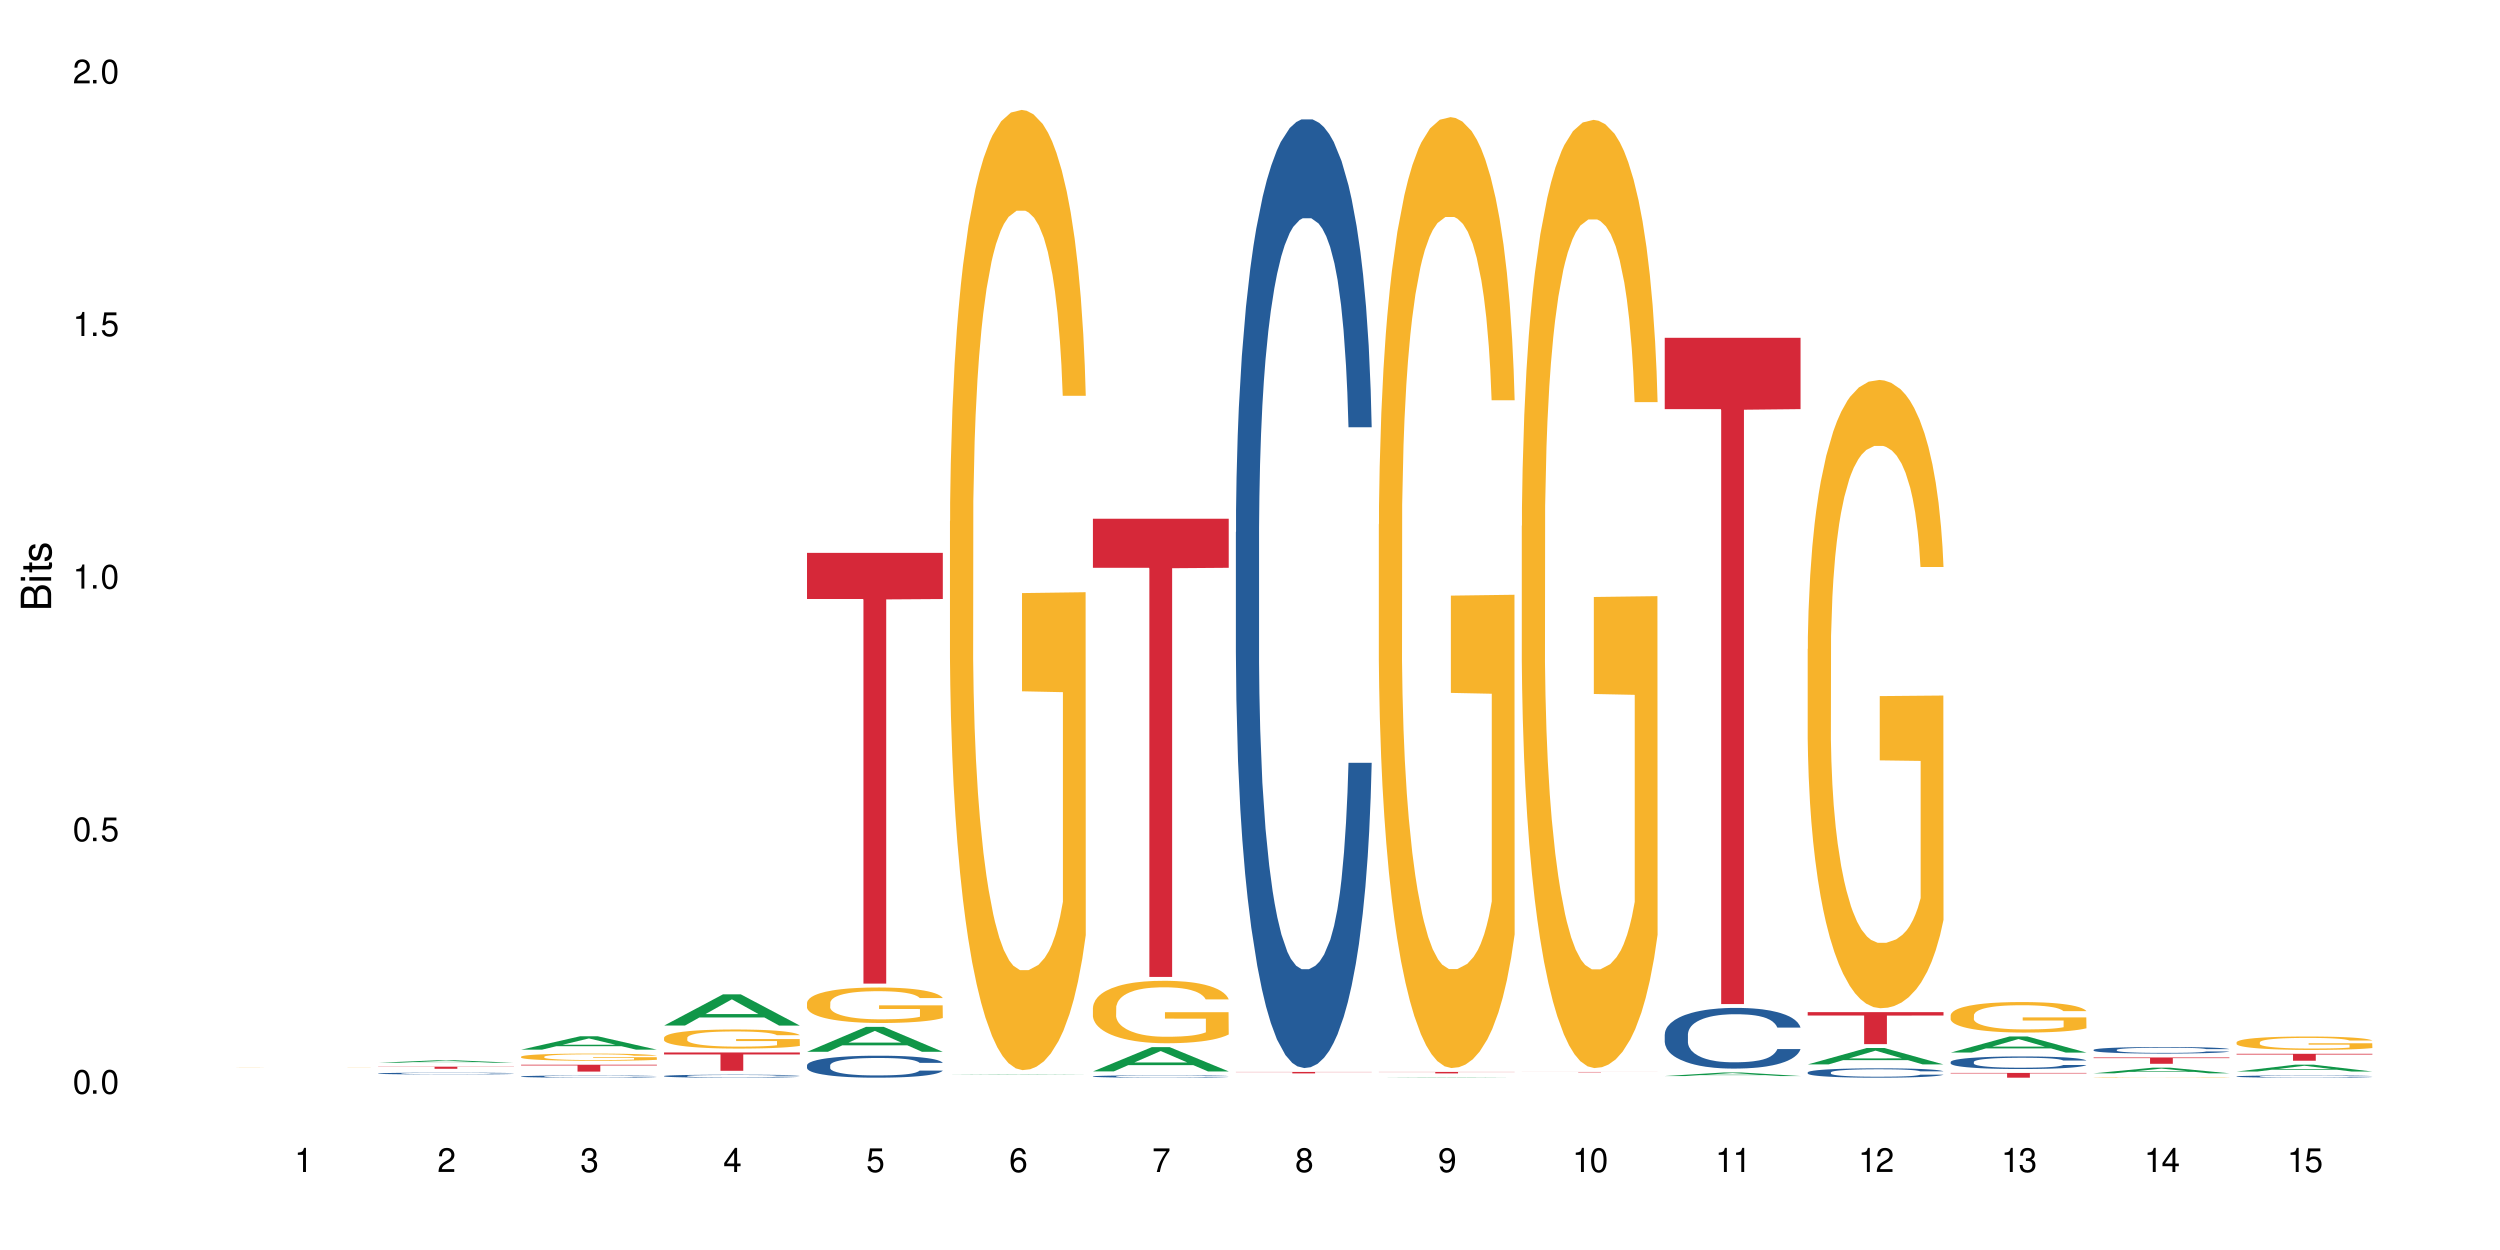 <?xml version="1.0" encoding="UTF-8"?>
<svg xmlns="http://www.w3.org/2000/svg" xmlns:xlink="http://www.w3.org/1999/xlink" width="720" height="360" viewBox="0 0 720 360">
<defs>
<g>
<g id="glyph-0-0">
</g>
<g id="glyph-0-1">
<path d="M 2.641 -6.938 C 2 -6.938 1.422 -6.656 1.078 -6.172 C 0.641 -5.562 0.406 -4.641 0.406 -3.359 C 0.406 -1.016 1.188 0.219 2.641 0.219 C 4.078 0.219 4.859 -1.016 4.859 -3.297 C 4.859 -4.641 4.656 -5.547 4.203 -6.172 C 3.844 -6.656 3.281 -6.938 2.641 -6.938 Z M 2.641 -6.188 C 3.547 -6.188 4 -5.25 4 -3.375 C 4 -1.406 3.562 -0.484 2.625 -0.484 C 1.734 -0.484 1.281 -1.438 1.281 -3.344 C 1.281 -5.25 1.734 -6.188 2.641 -6.188 Z M 2.641 -6.188 "/>
</g>
<g id="glyph-0-2">
<path d="M 1.828 -1 L 0.828 -1 L 0.828 0 L 1.828 0 Z M 1.828 -1 "/>
</g>
<g id="glyph-0-3">
<path d="M 4.562 -6.797 L 1.062 -6.797 L 0.547 -3.094 L 1.328 -3.094 C 1.719 -3.562 2.047 -3.734 2.578 -3.734 C 3.484 -3.734 4.062 -3.109 4.062 -2.094 C 4.062 -1.125 3.484 -0.531 2.578 -0.531 C 1.828 -0.531 1.375 -0.906 1.188 -1.672 L 0.328 -1.672 C 0.453 -1.109 0.547 -0.844 0.75 -0.594 C 1.125 -0.078 1.828 0.219 2.594 0.219 C 3.969 0.219 4.922 -0.781 4.922 -2.219 C 4.922 -3.562 4.031 -4.484 2.719 -4.484 C 2.25 -4.484 1.859 -4.359 1.469 -4.062 L 1.734 -5.969 L 4.562 -5.969 Z M 4.562 -6.797 "/>
</g>
<g id="glyph-0-4">
<path d="M 2.484 -4.938 L 2.484 0 L 3.328 0 L 3.328 -6.938 L 2.766 -6.938 C 2.469 -5.875 2.281 -5.734 0.984 -5.562 L 0.984 -4.938 Z M 2.484 -4.938 "/>
</g>
<g id="glyph-0-5">
<path d="M 4.859 -0.828 L 1.281 -0.828 C 1.359 -1.406 1.672 -1.781 2.5 -2.281 L 3.469 -2.828 C 4.406 -3.344 4.906 -4.062 4.906 -4.906 C 4.906 -5.484 4.672 -6.031 4.266 -6.406 C 3.859 -6.766 3.375 -6.938 2.719 -6.938 C 1.859 -6.938 1.219 -6.625 0.844 -6.031 C 0.609 -5.672 0.5 -5.234 0.484 -4.531 L 1.328 -4.531 C 1.359 -5.016 1.406 -5.281 1.531 -5.516 C 1.75 -5.938 2.188 -6.203 2.703 -6.203 C 3.469 -6.203 4.031 -5.641 4.031 -4.891 C 4.031 -4.344 3.719 -3.859 3.125 -3.516 L 2.234 -3 C 0.812 -2.172 0.406 -1.531 0.328 -0.016 L 4.859 -0.016 Z M 4.859 -0.828 "/>
</g>
<g id="glyph-0-6">
<path d="M 2.125 -3.188 L 2.578 -3.188 C 3.5 -3.188 3.984 -2.766 3.984 -1.922 C 3.984 -1.062 3.469 -0.531 2.594 -0.531 C 1.656 -0.531 1.203 -1 1.156 -2.016 L 0.312 -2.016 C 0.344 -1.453 0.438 -1.094 0.609 -0.781 C 0.953 -0.109 1.625 0.219 2.547 0.219 C 3.953 0.219 4.859 -0.625 4.859 -1.938 C 4.859 -2.828 4.516 -3.297 3.703 -3.594 C 4.344 -3.844 4.656 -4.328 4.656 -5.031 C 4.656 -6.219 3.875 -6.938 2.578 -6.938 C 1.203 -6.938 0.484 -6.172 0.453 -4.703 L 1.297 -4.703 C 1.312 -5.125 1.344 -5.359 1.453 -5.578 C 1.641 -5.969 2.062 -6.203 2.594 -6.203 C 3.344 -6.203 3.797 -5.75 3.797 -5 C 3.797 -4.516 3.609 -4.219 3.25 -4.047 C 3.016 -3.953 2.703 -3.922 2.125 -3.906 Z M 2.125 -3.188 "/>
</g>
<g id="glyph-0-7">
<path d="M 3.141 -1.672 L 3.141 0 L 3.984 0 L 3.984 -1.672 L 4.984 -1.672 L 4.984 -2.438 L 3.984 -2.438 L 3.984 -6.938 L 3.359 -6.938 L 0.266 -2.578 L 0.266 -1.672 Z M 3.141 -2.438 L 1 -2.438 L 3.141 -5.5 Z M 3.141 -2.438 "/>
</g>
<g id="glyph-0-8">
<path d="M 4.781 -5.125 C 4.609 -6.266 3.891 -6.938 2.844 -6.938 C 2.094 -6.938 1.422 -6.578 1.031 -5.953 C 0.594 -5.266 0.406 -4.422 0.406 -3.172 C 0.406 -2 0.578 -1.25 0.984 -0.641 C 1.359 -0.078 1.953 0.219 2.703 0.219 C 3.984 0.219 4.922 -0.75 4.922 -2.094 C 4.922 -3.375 4.062 -4.281 2.844 -4.281 C 2.172 -4.281 1.641 -4.031 1.281 -3.516 C 1.281 -5.234 1.828 -6.188 2.797 -6.188 C 3.391 -6.188 3.797 -5.797 3.938 -5.125 Z M 2.734 -3.531 C 3.547 -3.531 4.062 -2.953 4.062 -2.031 C 4.062 -1.156 3.484 -0.531 2.703 -0.531 C 1.922 -0.531 1.328 -1.188 1.328 -2.078 C 1.328 -2.938 1.906 -3.531 2.734 -3.531 Z M 2.734 -3.531 "/>
</g>
<g id="glyph-0-9">
<path d="M 4.984 -6.797 L 0.438 -6.797 L 0.438 -5.969 L 4.109 -5.969 C 2.5 -3.656 1.828 -2.234 1.328 0 L 2.219 0 C 2.594 -2.172 3.453 -4.047 4.984 -6.094 Z M 4.984 -6.797 "/>
</g>
<g id="glyph-0-10">
<path d="M 3.75 -3.656 C 4.469 -4.094 4.688 -4.438 4.688 -5.078 C 4.688 -6.172 3.844 -6.938 2.641 -6.938 C 1.438 -6.938 0.594 -6.172 0.594 -5.094 C 0.594 -4.438 0.812 -4.094 1.516 -3.656 C 0.734 -3.266 0.359 -2.703 0.359 -1.922 C 0.359 -0.656 1.281 0.219 2.641 0.219 C 3.984 0.219 4.922 -0.656 4.922 -1.922 C 4.922 -2.703 4.531 -3.266 3.75 -3.656 Z M 2.641 -6.188 C 3.359 -6.188 3.812 -5.75 3.812 -5.062 C 3.812 -4.406 3.344 -3.984 2.641 -3.984 C 1.922 -3.984 1.453 -4.406 1.453 -5.078 C 1.453 -5.75 1.922 -6.188 2.641 -6.188 Z M 2.641 -3.266 C 3.484 -3.266 4.062 -2.719 4.062 -1.906 C 4.062 -1.078 3.484 -0.531 2.625 -0.531 C 1.797 -0.531 1.219 -1.094 1.219 -1.906 C 1.219 -2.719 1.781 -3.266 2.641 -3.266 Z M 2.641 -3.266 "/>
</g>
<g id="glyph-0-11">
<path d="M 0.516 -1.578 C 0.672 -0.453 1.406 0.219 2.438 0.219 C 3.188 0.219 3.859 -0.141 4.266 -0.766 C 4.688 -1.453 4.891 -2.297 4.891 -3.547 C 4.891 -4.719 4.703 -5.453 4.312 -6.078 C 3.938 -6.641 3.344 -6.938 2.594 -6.938 C 1.297 -6.938 0.359 -5.969 0.359 -4.625 C 0.359 -3.344 1.234 -2.453 2.453 -2.453 C 3.094 -2.453 3.578 -2.672 4.016 -3.203 C 4 -1.484 3.469 -0.531 2.5 -0.531 C 1.906 -0.531 1.484 -0.906 1.359 -1.578 Z M 2.578 -6.203 C 3.375 -6.203 3.969 -5.531 3.969 -4.641 C 3.969 -3.797 3.391 -3.188 2.547 -3.188 C 1.734 -3.188 1.234 -3.766 1.234 -4.688 C 1.234 -5.562 1.797 -6.203 2.578 -6.203 Z M 2.578 -6.203 "/>
</g>
<g id="glyph-1-0">
</g>
<g id="glyph-1-1">
<path d="M 0 -0.953 L 0 -4.891 C 0 -5.719 -0.234 -6.344 -0.734 -6.797 C -1.188 -7.234 -1.812 -7.469 -2.5 -7.469 C -3.547 -7.469 -4.188 -7 -4.625 -5.875 C -4.984 -6.688 -5.625 -7.094 -6.531 -7.094 C -7.172 -7.094 -7.734 -6.859 -8.141 -6.391 C -8.562 -5.922 -8.75 -5.344 -8.75 -4.5 L -8.75 -0.953 Z M -4.984 -2.062 L -7.766 -2.062 L -7.766 -4.219 C -7.766 -4.844 -7.688 -5.203 -7.453 -5.5 C -7.219 -5.812 -6.859 -5.969 -6.375 -5.969 C -5.891 -5.969 -5.531 -5.812 -5.297 -5.5 C -5.062 -5.203 -4.984 -4.844 -4.984 -4.219 Z M -0.984 -2.062 L -4 -2.062 L -4 -4.781 C -4 -5.766 -3.438 -6.359 -2.484 -6.359 C -1.547 -6.359 -0.984 -5.766 -0.984 -4.781 Z M -0.984 -2.062 "/>
</g>
<g id="glyph-1-2">
<path d="M -6.281 -1.797 L -6.281 -0.797 L 0 -0.797 L 0 -1.797 Z M -8.75 -1.797 L -8.75 -0.797 L -7.484 -0.797 L -7.484 -1.797 Z M -8.75 -1.797 "/>
</g>
<g id="glyph-1-3">
<path d="M -6.281 -3.047 L -6.281 -2.016 L -8.016 -2.016 L -8.016 -1.016 L -6.281 -1.016 L -6.281 -0.172 L -5.469 -0.172 L -5.469 -1.016 L -0.719 -1.016 C -0.078 -1.016 0.281 -1.453 0.281 -2.234 C 0.281 -2.5 0.25 -2.719 0.188 -3.047 L -0.641 -3.047 C -0.609 -2.906 -0.594 -2.766 -0.594 -2.562 C -0.594 -2.141 -0.719 -2.016 -1.156 -2.016 L -5.469 -2.016 L -5.469 -3.047 Z M -6.281 -3.047 "/>
</g>
<g id="glyph-1-4">
<path d="M -4.531 -5.25 C -5.766 -5.25 -6.469 -4.422 -6.469 -2.969 C -6.469 -1.516 -5.719 -0.562 -4.547 -0.562 C -3.562 -0.562 -3.094 -1.062 -2.734 -2.562 L -2.516 -3.484 C -2.344 -4.188 -2.094 -4.469 -1.641 -4.469 C -1.047 -4.469 -0.641 -3.875 -0.641 -3 C -0.641 -2.453 -0.797 -2 -1.062 -1.75 C -1.25 -1.594 -1.422 -1.531 -1.875 -1.469 L -1.875 -0.406 C -0.422 -0.453 0.281 -1.266 0.281 -2.922 C 0.281 -4.5 -0.5 -5.516 -1.719 -5.516 C -2.656 -5.516 -3.172 -4.984 -3.469 -3.734 L -3.703 -2.766 C -3.891 -1.953 -4.156 -1.609 -4.594 -1.609 C -5.188 -1.609 -5.547 -2.125 -5.547 -2.938 C -5.547 -3.75 -5.203 -4.172 -4.531 -4.203 Z M -4.531 -5.25 "/>
</g>
</g>
</defs>
<rect x="-72" y="-36" width="864" height="432" fill="rgb(100%, 100%, 100%)" fill-opacity="1"/>
<path fill-rule="nonzero" fill="rgb(96.863%, 70.196%, 16.863%)" fill-opacity="1" d="M 67.73 307.547 L 67.777 307.547 L 67.777 307.543 L 67.969 307.543 L 68.445 307.539 L 69.066 307.535 L 70.164 307.535 L 70.879 307.531 L 73.074 307.531 L 75.078 307.527 L 77.414 307.527 L 79.18 307.523 L 97.16 307.523 L 98.402 307.527 L 102.504 307.527 L 103.648 307.531 L 104.602 307.531 L 105.414 307.535 L 106.559 307.535 L 106.844 307.539 L 100.215 307.539 L 99.832 307.535 L 98.688 307.535 L 97.973 307.531 L 93.344 307.531 L 91.961 307.527 L 84.617 307.527 L 83.281 307.531 L 78.273 307.531 L 77.32 307.535 L 76.125 307.535 L 75.648 307.539 L 75.125 307.539 L 74.84 307.543 L 74.457 307.543 L 74.41 307.555 L 74.84 307.555 L 75.219 307.559 L 75.793 307.559 L 76.363 307.562 L 77.367 307.562 L 78.227 307.566 L 81.945 307.566 L 83.234 307.57 L 96.254 307.57 L 97.066 307.566 L 100.262 307.566 L 100.262 307.555 L 88.48 307.555 L 88.48 307.551 L 106.797 307.551 L 106.844 307.566 L 105.844 307.57 L 102.168 307.57 L 100.406 307.574 L 79.848 307.574 L 77.938 307.57 L 74.121 307.57 L 72.977 307.566 L 71.453 307.566 L 70.641 307.562 L 69.305 307.562 L 68.781 307.559 L 68.398 307.559 L 68.016 307.555 L 67.73 307.555 Z M 67.73 307.547 "/>
<path fill-rule="nonzero" fill="rgb(6.275%, 58.824%, 28.235%)" fill-opacity="1" d="M 108.902 306.074 L 108.945 306.074 L 125.867 305.355 L 131.008 305.355 L 148.016 306.074 L 142.039 306.074 L 137.777 305.887 L 119.098 305.887 L 114.922 306.074 L 108.902 306.074 L 120.895 305.809 L 136.062 305.809 L 128.5 305.473 L 128.418 305.473 L 128.332 305.477 L 120.855 305.809 L 120.895 305.809 Z M 108.902 306.074 "/>
<path fill-rule="nonzero" fill="rgb(14.51%, 36.078%, 60%)" fill-opacity="1" d="M 108.902 309.152 L 108.949 309.152 L 108.949 309.141 L 109.094 309.121 L 109.426 309.098 L 109.762 309.086 L 110.621 309.055 L 111.812 309.031 L 113.051 309.008 L 113.957 308.996 L 114.77 308.988 L 116.629 308.969 L 117.82 308.961 L 119.109 308.953 L 120.684 308.945 L 121.828 308.941 L 124.406 308.934 L 126.312 308.93 L 132.895 308.93 L 134.277 308.934 L 135.805 308.938 L 137.094 308.941 L 139.336 308.949 L 141.336 308.965 L 142.242 308.973 L 143.676 308.984 L 144.773 309 L 145.535 309.012 L 146.395 309.031 L 147.156 309.051 L 147.73 309.074 L 148.016 309.094 L 141.336 309.094 L 141.004 309.074 L 140.621 309.062 L 139.906 309.043 L 139.191 309.027 L 138.191 309.016 L 137.285 309.008 L 136.043 308.996 L 134.945 308.992 L 133.801 308.988 L 132.703 308.984 L 130.605 308.98 L 128.172 308.98 L 127.266 308.984 L 125.406 308.988 L 124.406 308.988 L 122.973 308.996 L 121.973 309.004 L 120.781 309.012 L 119.969 309.02 L 118.969 309.031 L 118.25 309.043 L 117.441 309.059 L 116.965 309.07 L 116.535 309.082 L 116.152 309.098 L 115.867 309.113 L 115.676 309.133 L 115.582 309.148 L 115.582 309.223 L 115.676 309.238 L 115.914 309.258 L 116.535 309.285 L 117.441 309.312 L 118.488 309.332 L 119.492 309.344 L 120.062 309.352 L 120.828 309.359 L 122.02 309.367 L 123.738 309.379 L 124.738 309.383 L 126.266 309.387 L 131.797 309.387 L 133.039 309.383 L 134.324 309.379 L 136.09 309.371 L 137.188 309.363 L 138.141 309.355 L 138.859 309.348 L 139.336 309.34 L 140.051 309.324 L 140.621 309.309 L 141.051 309.293 L 141.336 309.277 L 148.016 309.277 L 147.73 309.297 L 146.871 309.328 L 146.203 309.344 L 145.441 309.359 L 144.344 309.375 L 143.438 309.387 L 142.242 309.398 L 141.148 309.406 L 139.953 309.414 L 138.191 309.422 L 137.043 309.426 L 135.805 309.434 L 134.324 309.438 L 132.465 309.438 L 130.461 309.441 L 126.598 309.441 L 125.121 309.438 L 123.164 309.434 L 120.73 309.426 L 118.969 309.418 L 117.582 309.406 L 116.391 309.398 L 115.055 309.387 L 113.34 309.367 L 112.289 309.348 L 111.574 309.336 L 110.762 309.316 L 110.191 309.301 L 109.523 309.273 L 109.047 309.242 L 108.902 309.215 Z M 108.902 309.152 "/>
<path fill-rule="nonzero" fill="rgb(83.922%, 15.686%, 22.353%)" fill-opacity="1" d="M 108.902 307.195 L 148.016 307.195 L 148.016 307.258 L 131.715 307.262 L 131.715 307.809 L 125.156 307.809 L 125.156 307.262 L 125.062 307.258 L 108.902 307.258 Z M 108.902 307.195 "/>
<path fill-rule="nonzero" fill="rgb(6.275%, 58.824%, 28.235%)" fill-opacity="1" d="M 150.074 302.305 L 150.117 302.301 L 167.039 298.453 L 172.18 298.453 L 189.188 302.309 L 183.211 302.309 L 178.949 301.301 L 160.27 301.301 L 156.09 302.305 L 150.074 302.305 L 162.066 300.887 L 177.234 300.883 L 169.672 299.082 L 169.59 299.078 L 169.504 299.09 L 162.027 300.883 L 162.066 300.887 Z M 150.074 302.305 "/>
<path fill-rule="nonzero" fill="rgb(14.51%, 36.078%, 60%)" fill-opacity="1" d="M 150.074 310.016 L 150.121 310.016 L 150.121 310.004 L 150.266 309.98 L 150.598 309.953 L 150.934 309.934 L 151.793 309.898 L 152.984 309.867 L 154.223 309.84 L 155.129 309.824 L 155.941 309.812 L 157.801 309.793 L 158.992 309.781 L 160.281 309.773 L 161.855 309.762 L 163 309.754 L 165.578 309.746 L 167.484 309.742 L 174.066 309.742 L 175.449 309.746 L 176.977 309.75 L 178.266 309.754 L 180.508 309.77 L 182.508 309.785 L 183.414 309.793 L 184.848 309.812 L 185.945 309.828 L 186.707 309.844 L 187.566 309.867 L 188.328 309.891 L 188.902 309.922 L 189.188 309.945 L 182.508 309.945 L 182.176 309.926 L 181.793 309.906 L 181.078 309.883 L 180.363 309.863 L 179.359 309.848 L 178.453 309.836 L 177.215 309.824 L 176.117 309.82 L 174.973 309.812 L 173.875 309.809 L 168.438 309.809 L 166.578 309.812 L 165.578 309.816 L 164.145 309.824 L 163.145 309.832 L 161.953 309.844 L 161.141 309.855 L 160.137 309.871 L 159.422 309.883 L 158.613 309.902 L 158.137 309.918 L 157.707 309.934 L 157.324 309.953 L 157.039 309.973 L 156.848 309.992 L 156.754 310.016 L 156.754 310.105 L 156.848 310.125 L 157.086 310.148 L 157.707 310.188 L 158.613 310.215 L 159.66 310.242 L 160.664 310.258 L 161.234 310.266 L 162 310.277 L 163.191 310.289 L 164.91 310.301 L 165.91 310.305 L 167.438 310.309 L 169.012 310.312 L 171.109 310.312 L 172.969 310.309 L 174.211 310.305 L 175.496 310.301 L 177.262 310.289 L 178.359 310.281 L 179.312 310.27 L 180.027 310.258 L 180.508 310.25 L 181.223 310.23 L 181.793 310.211 L 182.223 310.191 L 182.508 310.172 L 189.188 310.172 L 188.902 310.195 L 188.473 310.219 L 188.043 310.234 L 187.375 310.254 L 186.613 310.273 L 185.516 310.293 L 184.609 310.309 L 183.414 310.32 L 182.32 310.332 L 181.125 310.344 L 179.359 310.355 L 178.215 310.359 L 176.977 310.367 L 175.496 310.371 L 173.637 310.375 L 166.293 310.375 L 164.336 310.367 L 161.902 310.359 L 160.137 310.348 L 158.754 310.336 L 157.562 310.324 L 156.227 310.309 L 154.512 310.281 L 153.461 310.262 L 152.746 310.246 L 151.934 310.223 L 151.363 310.203 L 150.695 310.172 L 150.219 310.129 L 150.074 310.098 Z M 150.074 310.016 "/>
<path fill-rule="nonzero" fill="rgb(96.863%, 70.196%, 16.863%)" fill-opacity="1" d="M 150.074 304.324 L 150.121 304.32 L 150.121 304.281 L 150.312 304.195 L 150.789 304.078 L 151.41 303.98 L 152.078 303.906 L 152.508 303.867 L 153.223 303.809 L 153.844 303.766 L 155.418 303.68 L 157.418 303.602 L 158.516 303.566 L 159.758 303.535 L 161.523 303.496 L 162.332 303.484 L 164.812 303.453 L 167.629 303.434 L 170.727 303.43 L 172.16 303.43 L 174.113 303.438 L 176.785 303.461 L 178.312 303.48 L 179.504 303.496 L 180.746 303.523 L 182.27 303.559 L 183.703 303.605 L 184.848 303.652 L 185.992 303.711 L 186.945 303.77 L 187.758 303.836 L 188.473 303.918 L 188.902 303.984 L 189.188 304.051 L 182.559 304.051 L 182.176 303.984 L 181.746 303.934 L 181.031 303.871 L 180.316 303.824 L 179.602 303.789 L 178.266 303.738 L 177.121 303.707 L 175.688 303.68 L 174.305 303.664 L 172.73 303.652 L 171.777 303.648 L 169.25 303.648 L 166.961 303.66 L 165.625 303.676 L 164.672 303.691 L 163.336 303.719 L 162.523 303.742 L 162.047 303.758 L 160.617 303.816 L 159.66 303.871 L 159.137 303.906 L 158.469 303.965 L 157.992 304.016 L 157.469 304.094 L 157.18 304.148 L 156.801 304.277 L 156.754 304.621 L 156.895 304.695 L 157.18 304.773 L 157.562 304.84 L 158.137 304.914 L 158.707 304.969 L 159.711 305.043 L 160.566 305.094 L 161.234 305.125 L 162.523 305.176 L 163.047 305.195 L 164.289 305.227 L 165.578 305.254 L 167.148 305.277 L 168.344 305.289 L 170.25 305.301 L 172.684 305.301 L 175.547 305.289 L 177.359 305.273 L 178.598 305.258 L 179.41 305.242 L 180.41 305.223 L 181.125 305.203 L 181.793 305.184 L 182.605 305.148 L 182.605 304.695 L 170.824 304.691 L 170.824 304.48 L 189.141 304.477 L 189.188 305.223 L 188.188 305.273 L 186.945 305.324 L 185.754 305.363 L 184.512 305.395 L 182.746 305.43 L 181.316 305.453 L 179.121 305.48 L 177.121 305.496 L 175.02 305.508 L 173.16 305.516 L 170.965 305.516 L 169.012 305.512 L 166.91 305.5 L 165.242 305.484 L 163.715 305.465 L 162.191 305.441 L 160.281 305.402 L 159.043 305.371 L 157.754 305.328 L 156.465 305.281 L 155.32 305.23 L 154.559 305.191 L 153.793 305.145 L 152.984 305.086 L 152.219 305.023 L 151.648 304.965 L 151.125 304.898 L 150.742 304.832 L 150.359 304.75 L 150.168 304.68 L 150.074 304.621 Z M 150.074 304.324 "/>
<path fill-rule="nonzero" fill="rgb(83.922%, 15.686%, 22.353%)" fill-opacity="1" d="M 150.074 306.637 L 189.188 306.637 L 189.188 306.848 L 172.887 306.852 L 172.887 308.621 L 166.328 308.621 L 166.328 306.852 L 166.234 306.848 L 150.074 306.848 Z M 150.074 306.637 "/>
<path fill-rule="nonzero" fill="rgb(6.275%, 58.824%, 28.235%)" fill-opacity="1" d="M 191.246 295.363 L 191.289 295.355 L 208.211 286.375 L 213.352 286.375 L 230.359 295.371 L 224.383 295.371 L 220.121 293.023 L 201.441 293.023 L 197.262 295.363 L 191.246 295.363 L 203.238 292.051 L 218.406 292.043 L 210.844 287.844 L 210.762 287.836 L 210.676 287.859 L 203.195 292.043 L 203.238 292.051 Z M 191.246 295.363 "/>
<path fill-rule="nonzero" fill="rgb(14.51%, 36.078%, 60%)" fill-opacity="1" d="M 191.246 309.887 L 191.293 309.887 L 191.293 309.867 L 191.438 309.84 L 191.77 309.801 L 192.105 309.773 L 192.965 309.727 L 194.156 309.684 L 195.395 309.648 L 196.301 309.629 L 197.113 309.613 L 198.973 309.582 L 200.164 309.566 L 201.453 309.555 L 203.027 309.539 L 204.172 309.531 L 206.746 309.52 L 208.656 309.516 L 210.133 309.512 L 213.332 309.512 L 215.238 309.516 L 216.621 309.52 L 218.148 309.527 L 219.438 309.531 L 221.676 309.551 L 223.68 309.574 L 224.586 309.586 L 226.02 309.609 L 227.117 309.633 L 227.879 309.652 L 228.738 309.684 L 229.5 309.719 L 230.074 309.758 L 230.359 309.793 L 223.68 309.793 L 223.348 309.762 L 222.965 309.738 L 222.25 309.703 L 221.535 309.68 L 220.531 309.66 L 219.625 309.645 L 218.387 309.629 L 217.289 309.617 L 216.145 309.613 L 215.047 309.605 L 212.949 309.602 L 210.516 309.602 L 209.609 309.605 L 207.75 309.609 L 206.746 309.617 L 205.316 309.625 L 204.316 309.637 L 203.121 309.652 L 202.312 309.668 L 201.309 309.688 L 200.594 309.707 L 199.785 309.73 L 199.309 309.75 L 198.879 309.773 L 198.496 309.801 L 198.211 309.828 L 198.02 309.855 L 197.922 309.883 L 197.922 310.008 L 198.02 310.035 L 198.258 310.07 L 198.879 310.117 L 199.785 310.16 L 200.832 310.191 L 201.836 310.215 L 202.406 310.227 L 203.172 310.238 L 204.363 310.254 L 206.082 310.27 L 207.082 310.277 L 208.609 310.285 L 214.141 310.285 L 215.383 310.281 L 216.668 310.273 L 218.434 310.262 L 219.531 310.246 L 221.199 310.219 L 221.676 310.203 L 222.395 310.18 L 222.965 310.152 L 223.395 310.125 L 223.68 310.098 L 230.359 310.098 L 230.074 310.129 L 229.645 310.16 L 229.215 310.184 L 228.547 310.211 L 227.781 310.234 L 226.688 310.266 L 225.781 310.281 L 224.586 310.301 L 223.488 310.316 L 222.297 310.332 L 220.531 310.348 L 219.387 310.355 L 218.148 310.359 L 216.668 310.367 L 214.809 310.371 L 212.805 310.375 L 208.941 310.375 L 207.465 310.371 L 205.508 310.363 L 203.074 310.352 L 201.309 310.336 L 199.926 310.32 L 198.734 310.305 L 197.398 310.285 L 195.684 310.25 L 194.633 310.223 L 193.918 310.199 L 193.105 310.168 L 192.535 310.141 L 191.867 310.098 L 191.391 310.043 L 191.246 309.996 Z M 191.246 309.887 "/>
<path fill-rule="nonzero" fill="rgb(96.863%, 70.196%, 16.863%)" fill-opacity="1" d="M 191.246 298.848 L 191.293 298.844 L 191.293 298.742 L 191.484 298.516 L 191.961 298.203 L 192.582 297.949 L 193.25 297.746 L 193.68 297.641 L 194.395 297.488 L 195.016 297.379 L 196.59 297.152 L 198.59 296.941 L 199.688 296.852 L 200.93 296.766 L 202.695 296.672 L 203.504 296.637 L 205.984 296.555 L 208.801 296.504 L 211.898 296.488 L 213.332 296.496 L 215.285 296.516 L 217.957 296.57 L 219.484 296.621 L 220.676 296.672 L 221.918 296.734 L 223.441 296.836 L 224.875 296.957 L 226.02 297.078 L 227.164 297.23 L 228.117 297.391 L 228.93 297.566 L 229.645 297.777 L 230.074 297.953 L 230.359 298.129 L 223.73 298.129 L 223.348 297.953 L 222.918 297.816 L 222.203 297.652 L 221.488 297.531 L 220.77 297.434 L 219.438 297.305 L 218.293 297.223 L 216.859 297.152 L 215.477 297.109 L 213.902 297.078 L 212.949 297.066 L 210.422 297.066 L 208.133 297.102 L 206.797 297.145 L 205.84 297.184 L 204.508 297.258 L 203.695 297.32 L 203.219 297.359 L 201.789 297.516 L 200.832 297.656 L 200.309 297.75 L 199.641 297.902 L 199.164 298.039 L 198.641 298.238 L 198.352 298.391 L 197.973 298.73 L 197.922 299.637 L 198.066 299.828 L 198.352 300.035 L 198.734 300.215 L 199.309 300.406 L 199.879 300.551 L 200.883 300.746 L 201.738 300.879 L 202.406 300.965 L 203.695 301.098 L 204.219 301.145 L 205.461 301.234 L 206.746 301.305 L 208.32 301.367 L 209.516 301.395 L 211.422 301.422 L 213.855 301.422 L 216.719 301.391 L 218.531 301.352 L 219.77 301.309 L 220.582 301.273 L 221.582 301.219 L 222.297 301.168 L 222.965 301.113 L 223.777 301.027 L 223.777 299.828 L 211.996 299.824 L 211.996 299.258 L 230.312 299.254 L 230.359 301.219 L 229.355 301.355 L 228.117 301.484 L 226.926 301.586 L 225.684 301.672 L 223.918 301.766 L 222.488 301.828 L 220.293 301.898 L 218.293 301.941 L 216.191 301.973 L 214.332 301.988 L 212.137 301.992 L 210.184 301.984 L 208.082 301.953 L 206.414 301.914 L 204.887 301.863 L 203.359 301.797 L 201.453 301.691 L 200.215 301.605 L 198.926 301.5 L 197.637 301.375 L 196.492 301.238 L 195.73 301.133 L 194.965 301.012 L 194.156 300.863 L 193.391 300.691 L 192.82 300.535 L 192.297 300.359 L 191.914 300.195 L 191.531 299.969 L 191.34 299.785 L 191.246 299.633 Z M 191.246 298.848 "/>
<path fill-rule="nonzero" fill="rgb(83.922%, 15.686%, 22.353%)" fill-opacity="1" d="M 191.246 303.113 L 230.359 303.113 L 230.359 303.68 L 214.059 303.684 L 214.059 308.395 L 207.5 308.395 L 207.5 303.688 L 207.402 303.68 L 191.246 303.68 Z M 191.246 303.113 "/>
<path fill-rule="nonzero" fill="rgb(6.275%, 58.824%, 28.235%)" fill-opacity="1" d="M 232.418 302.918 L 232.461 302.91 L 249.383 295.746 L 254.523 295.746 L 271.531 302.926 L 265.555 302.926 L 261.293 301.051 L 242.613 301.051 L 238.434 302.918 L 232.418 302.918 L 244.41 300.277 L 259.578 300.27 L 252.016 296.918 L 251.934 296.91 L 251.848 296.934 L 244.367 300.27 L 244.41 300.277 Z M 232.418 302.918 "/>
<path fill-rule="nonzero" fill="rgb(14.51%, 36.078%, 60%)" fill-opacity="1" d="M 232.418 306.801 L 232.465 306.793 L 232.465 306.656 L 232.609 306.434 L 232.941 306.156 L 233.277 305.965 L 234.133 305.625 L 235.328 305.293 L 236.566 305.039 L 237.473 304.891 L 238.285 304.773 L 240.145 304.559 L 241.336 304.449 L 242.625 304.352 L 244.199 304.254 L 245.344 304.195 L 247.918 304.102 L 249.828 304.062 L 251.305 304.043 L 254.504 304.043 L 256.41 304.066 L 257.793 304.098 L 259.32 304.145 L 260.609 304.195 L 262.848 304.32 L 264.852 304.484 L 265.758 304.578 L 267.191 304.758 L 268.285 304.93 L 269.051 305.082 L 269.91 305.293 L 270.672 305.555 L 271.246 305.852 L 271.531 306.098 L 264.852 306.098 L 264.52 305.867 L 264.137 305.688 L 263.422 305.449 L 262.707 305.281 L 261.703 305.113 L 260.797 305.004 L 259.559 304.895 L 258.461 304.824 L 257.316 304.773 L 256.219 304.738 L 254.121 304.703 L 251.688 304.703 L 250.781 304.715 L 248.922 304.762 L 247.918 304.801 L 246.488 304.883 L 245.488 304.957 L 244.293 305.074 L 243.484 305.172 L 242.48 305.324 L 241.766 305.457 L 240.957 305.648 L 240.48 305.793 L 240.051 305.953 L 239.668 306.145 L 239.383 306.348 L 239.191 306.562 L 239.094 306.77 L 239.094 307.668 L 239.191 307.875 L 239.43 308.121 L 240.051 308.473 L 240.957 308.777 L 242.004 309.023 L 243.008 309.195 L 243.578 309.277 L 244.344 309.371 L 245.535 309.484 L 247.25 309.602 L 248.254 309.648 L 249.781 309.695 L 251.355 309.719 L 253.453 309.719 L 255.312 309.695 L 256.555 309.664 L 257.84 309.617 L 259.605 309.52 L 260.703 309.426 L 261.656 309.316 L 262.371 309.207 L 262.848 309.113 L 263.566 308.938 L 264.137 308.738 L 264.566 308.535 L 264.852 308.34 L 271.531 308.34 L 271.246 308.57 L 270.816 308.797 L 270.387 308.965 L 269.719 309.168 L 268.953 309.348 L 267.859 309.551 L 266.953 309.684 L 265.758 309.828 L 264.66 309.938 L 263.469 310.035 L 261.703 310.152 L 260.559 310.211 L 259.32 310.262 L 257.84 310.309 L 255.98 310.348 L 253.977 310.371 L 252.117 310.375 L 250.113 310.367 L 248.637 310.344 L 246.68 310.289 L 244.246 310.188 L 242.48 310.074 L 241.098 309.965 L 239.906 309.852 L 238.57 309.695 L 236.852 309.438 L 235.805 309.242 L 235.09 309.082 L 234.277 308.855 L 233.707 308.652 L 233.039 308.328 L 232.559 307.918 L 232.418 307.598 Z M 232.418 306.801 "/>
<path fill-rule="nonzero" fill="rgb(96.863%, 70.196%, 16.863%)" fill-opacity="1" d="M 232.418 288.777 L 232.465 288.77 L 232.465 288.582 L 232.656 288.16 L 233.133 287.582 L 233.754 287.105 L 234.422 286.734 L 234.852 286.535 L 235.566 286.258 L 236.188 286.051 L 237.758 285.629 L 239.762 285.238 L 240.859 285.07 L 242.102 284.91 L 243.863 284.734 L 244.676 284.668 L 247.156 284.52 L 249.969 284.426 L 253.07 284.398 L 254.504 284.406 L 256.457 284.445 L 259.129 284.547 L 260.656 284.641 L 261.848 284.734 L 263.086 284.855 L 264.613 285.043 L 266.047 285.266 L 267.191 285.492 L 268.336 285.77 L 269.289 286.07 L 270.098 286.398 L 270.816 286.789 L 271.246 287.117 L 271.531 287.441 L 264.898 287.441 L 264.52 287.117 L 264.09 286.863 L 263.375 286.555 L 262.66 286.332 L 261.941 286.152 L 260.609 285.91 L 259.461 285.762 L 258.031 285.629 L 256.648 285.547 L 255.074 285.492 L 254.121 285.473 L 251.594 285.473 L 249.305 285.539 L 247.969 285.613 L 247.012 285.688 L 245.676 285.828 L 244.867 285.938 L 244.391 286.016 L 242.957 286.305 L 242.004 286.566 L 241.48 286.742 L 240.812 287.023 L 240.336 287.273 L 239.812 287.648 L 239.523 287.93 L 239.145 288.562 L 239.094 290.246 L 239.238 290.602 L 239.523 290.984 L 239.906 291.32 L 240.48 291.676 L 241.051 291.945 L 242.051 292.309 L 242.91 292.551 L 243.578 292.711 L 244.867 292.965 L 245.391 293.047 L 246.633 293.215 L 247.918 293.348 L 249.492 293.457 L 250.688 293.516 L 252.594 293.562 L 255.027 293.562 L 257.887 293.504 L 259.699 293.43 L 260.941 293.355 L 261.754 293.289 L 262.754 293.188 L 263.469 293.094 L 264.137 292.992 L 264.949 292.832 L 264.949 290.602 L 253.168 290.59 L 253.168 289.543 L 271.484 289.535 L 271.531 293.188 L 270.527 293.441 L 269.289 293.684 L 268.098 293.871 L 266.855 294.027 L 265.09 294.207 L 263.66 294.316 L 261.465 294.449 L 259.461 294.531 L 257.363 294.59 L 255.504 294.617 L 253.309 294.625 L 251.355 294.605 L 249.254 294.551 L 247.586 294.477 L 246.059 294.383 L 244.531 294.262 L 242.625 294.066 L 241.387 293.906 L 240.098 293.711 L 238.809 293.477 L 237.664 293.227 L 236.902 293.027 L 236.137 292.805 L 235.328 292.523 L 234.562 292.207 L 233.992 291.918 L 233.465 291.59 L 233.086 291.281 L 232.703 290.863 L 232.512 290.523 L 232.418 290.234 Z M 232.418 288.777 "/>
<path fill-rule="nonzero" fill="rgb(83.922%, 15.686%, 22.353%)" fill-opacity="1" d="M 232.418 159.234 L 271.531 159.234 L 271.531 172.516 L 255.23 172.629 L 255.23 283.277 L 248.672 283.277 L 248.672 172.746 L 248.574 172.516 L 232.418 172.516 Z M 232.418 159.234 "/>
<path fill-rule="nonzero" fill="rgb(6.275%, 58.824%, 28.235%)" fill-opacity="1" d="M 273.59 309.441 L 273.629 309.441 L 290.555 309.316 L 295.695 309.316 L 312.703 309.441 L 306.727 309.441 L 302.465 309.41 L 283.785 309.41 L 279.605 309.441 L 273.59 309.441 L 285.582 309.398 L 300.75 309.398 L 293.188 309.336 L 293.105 309.336 L 293.02 309.34 L 285.539 309.398 L 285.582 309.398 Z M 273.59 309.441 "/>
<path fill-rule="nonzero" fill="rgb(96.863%, 70.196%, 16.863%)" fill-opacity="1" d="M 273.59 150.098 L 273.637 149.848 L 273.637 144.797 L 273.828 133.43 L 274.305 117.773 L 274.926 104.891 L 275.594 94.789 L 276.023 89.484 L 276.738 81.91 L 277.355 76.352 L 278.93 64.988 L 280.934 54.383 L 282.031 49.836 L 283.273 45.543 L 285.035 40.742 L 285.848 38.977 L 288.328 34.934 L 291.141 32.41 L 294.242 31.652 L 295.672 31.902 L 297.629 32.914 L 300.301 35.691 L 301.828 38.219 L 303.02 40.742 L 304.258 44.027 L 305.785 49.078 L 307.215 55.137 L 308.363 61.199 L 309.508 68.777 L 310.461 76.859 L 311.27 85.699 L 311.988 96.305 L 312.414 105.145 L 312.703 113.984 L 306.07 113.984 L 305.691 105.145 L 305.262 98.324 L 304.547 89.992 L 303.832 83.93 L 303.113 79.133 L 301.777 72.566 L 300.633 68.523 L 299.203 64.988 L 297.82 62.715 L 296.246 61.199 L 295.293 60.695 L 292.766 60.695 L 290.473 62.461 L 289.141 64.484 L 288.184 66.504 L 286.848 70.293 L 286.039 73.324 L 285.562 75.344 L 284.129 83.172 L 283.176 90.242 L 282.652 95.043 L 281.984 102.617 L 281.508 109.438 L 280.98 119.539 L 280.695 127.117 L 280.316 144.289 L 280.266 189.75 L 280.41 199.348 L 280.695 209.703 L 281.078 218.793 L 281.648 228.391 L 282.223 235.715 L 283.223 245.566 L 284.082 252.133 L 284.75 256.426 L 286.039 263.242 L 286.562 265.516 L 287.805 270.062 L 289.09 273.598 L 290.664 276.629 L 291.859 278.145 L 293.766 279.406 L 296.199 279.406 L 299.059 277.891 L 300.871 275.871 L 302.113 273.852 L 302.922 272.082 L 303.926 269.305 L 304.641 266.777 L 305.309 264 L 306.121 259.707 L 306.121 199.348 L 294.34 199.094 L 294.34 170.809 L 312.656 170.555 L 312.703 269.305 L 311.699 276.125 L 310.461 282.691 L 309.27 287.742 L 308.027 292.035 L 306.262 296.832 L 304.832 299.863 L 302.637 303.398 L 300.633 305.672 L 298.535 307.188 L 296.676 307.945 L 294.48 308.199 L 292.527 307.691 L 290.426 306.176 L 288.758 304.156 L 287.23 301.633 L 285.703 298.348 L 283.797 293.043 L 282.555 288.75 L 281.27 283.449 L 279.98 277.133 L 278.836 270.316 L 278.074 265.012 L 277.309 258.949 L 276.5 251.375 L 275.734 242.785 L 275.164 234.957 L 274.637 226.117 L 274.258 217.785 L 273.875 206.418 L 273.684 197.328 L 273.59 189.496 Z M 273.59 150.098 "/>
<path fill-rule="nonzero" fill="rgb(6.275%, 58.824%, 28.235%)" fill-opacity="1" d="M 314.762 308.566 L 314.801 308.562 L 331.727 301.578 L 336.867 301.578 L 353.875 308.574 L 347.898 308.574 L 343.637 306.75 L 324.957 306.75 L 320.777 308.566 L 314.762 308.566 L 326.754 305.992 L 341.922 305.984 L 334.359 302.723 L 334.273 302.715 L 334.191 302.734 L 326.711 305.984 L 326.754 305.992 Z M 314.762 308.566 "/>
<path fill-rule="nonzero" fill="rgb(14.51%, 36.078%, 60%)" fill-opacity="1" d="M 314.762 309.992 L 314.809 309.988 L 314.809 309.977 L 314.953 309.953 L 315.285 309.922 L 315.621 309.902 L 316.477 309.863 L 317.672 309.828 L 318.91 309.801 L 319.816 309.785 L 320.629 309.773 L 322.488 309.75 L 323.68 309.738 L 324.969 309.727 L 326.543 309.715 L 327.688 309.711 L 330.262 309.699 L 332.172 309.695 L 333.648 309.691 L 336.844 309.691 L 338.754 309.695 L 340.137 309.699 L 341.664 309.703 L 342.949 309.711 L 345.191 309.723 L 347.195 309.742 L 348.102 309.75 L 349.531 309.77 L 350.629 309.789 L 351.395 309.805 L 352.25 309.828 L 353.016 309.855 L 353.586 309.887 L 353.875 309.914 L 347.195 309.914 L 346.863 309.891 L 346.48 309.871 L 345.766 309.844 L 345.051 309.828 L 344.047 309.809 L 343.141 309.797 L 341.902 309.785 L 340.805 309.777 L 339.66 309.773 L 338.562 309.77 L 336.465 309.766 L 333.125 309.766 L 331.266 309.77 L 330.262 309.773 L 328.832 309.785 L 327.832 309.793 L 326.637 309.805 L 325.828 309.816 L 324.824 309.832 L 324.109 309.848 L 323.297 309.867 L 322.82 309.883 L 322.391 309.898 L 322.012 309.922 L 321.727 309.941 L 321.535 309.965 L 321.438 309.988 L 321.438 310.086 L 321.535 310.105 L 321.773 310.133 L 322.391 310.172 L 323.297 310.203 L 324.348 310.23 L 325.352 310.25 L 325.922 310.258 L 326.684 310.27 L 327.879 310.281 L 329.594 310.293 L 330.598 310.297 L 332.121 310.305 L 337.656 310.305 L 338.895 310.301 L 340.184 310.297 L 341.949 310.285 L 343.047 310.273 L 344 310.262 L 345.191 310.242 L 345.906 310.223 L 346.48 310.199 L 346.91 310.18 L 347.195 310.156 L 353.875 310.156 L 353.586 310.184 L 353.16 310.207 L 352.73 310.223 L 352.062 310.246 L 351.297 310.266 L 350.199 310.289 L 349.293 310.301 L 348.102 310.316 L 347.004 310.328 L 345.812 310.34 L 344.047 310.352 L 342.902 310.359 L 341.664 310.363 L 340.184 310.371 L 338.324 310.375 L 330.977 310.375 L 329.023 310.367 L 326.59 310.355 L 324.824 310.344 L 323.441 310.332 L 322.25 310.32 L 320.914 310.305 L 319.195 310.277 L 318.148 310.254 L 317.434 310.238 L 316.621 310.211 L 316.047 310.191 L 315.379 310.156 L 314.902 310.113 L 314.762 310.078 Z M 314.762 309.992 "/>
<path fill-rule="nonzero" fill="rgb(96.863%, 70.196%, 16.863%)" fill-opacity="1" d="M 314.762 290.172 L 314.809 290.156 L 314.809 289.828 L 315 289.09 L 315.477 288.07 L 316.098 287.23 L 316.766 286.574 L 317.191 286.23 L 317.91 285.738 L 318.527 285.375 L 320.102 284.637 L 322.105 283.945 L 323.203 283.648 L 324.445 283.371 L 326.207 283.059 L 327.02 282.945 L 329.5 282.68 L 332.312 282.516 L 335.414 282.469 L 336.844 282.484 L 338.801 282.551 L 341.473 282.73 L 343 282.895 L 344.191 283.059 L 345.43 283.273 L 346.957 283.602 L 348.387 283.996 L 349.531 284.391 L 350.68 284.883 L 351.633 285.41 L 352.441 285.984 L 353.16 286.672 L 353.586 287.25 L 353.875 287.824 L 347.242 287.824 L 346.863 287.25 L 346.434 286.805 L 345.719 286.262 L 345 285.867 L 344.285 285.555 L 342.949 285.129 L 341.805 284.867 L 340.375 284.637 L 338.992 284.488 L 337.418 284.391 L 336.465 284.355 L 333.938 284.355 L 331.645 284.473 L 330.309 284.602 L 329.355 284.734 L 328.02 284.98 L 327.211 285.18 L 326.734 285.309 L 325.301 285.82 L 324.348 286.277 L 323.824 286.59 L 323.156 287.086 L 322.68 287.527 L 322.152 288.184 L 321.867 288.68 L 321.484 289.797 L 321.438 292.754 L 321.582 293.379 L 321.867 294.051 L 322.25 294.645 L 322.82 295.266 L 323.395 295.742 L 324.395 296.387 L 325.254 296.812 L 325.922 297.09 L 327.211 297.535 L 327.734 297.684 L 328.977 297.98 L 330.262 298.207 L 331.836 298.406 L 333.031 298.504 L 334.938 298.586 L 337.371 298.586 L 340.23 298.488 L 342.043 298.355 L 343.285 298.227 L 344.094 298.109 L 345.098 297.93 L 345.812 297.766 L 346.48 297.586 L 347.293 297.305 L 347.293 293.379 L 335.508 293.363 L 335.508 291.52 L 353.824 291.504 L 353.875 297.93 L 352.871 298.375 L 351.633 298.801 L 350.438 299.129 L 349.199 299.41 L 347.434 299.719 L 346.004 299.918 L 343.809 300.148 L 341.805 300.297 L 339.707 300.395 L 337.848 300.445 L 335.652 300.461 L 333.695 300.426 L 331.598 300.328 L 329.93 300.195 L 328.402 300.031 L 326.875 299.82 L 324.969 299.473 L 323.727 299.195 L 322.441 298.852 L 321.152 298.438 L 320.008 297.996 L 319.246 297.648 L 318.48 297.254 L 317.672 296.762 L 316.906 296.203 L 316.336 295.695 L 315.809 295.121 L 315.43 294.578 L 315.047 293.84 L 314.855 293.246 L 314.762 292.738 Z M 314.762 290.172 "/>
<path fill-rule="nonzero" fill="rgb(83.922%, 15.686%, 22.353%)" fill-opacity="1" d="M 314.762 149.402 L 353.875 149.402 L 353.875 163.523 L 337.574 163.648 L 337.574 281.348 L 331.016 281.348 L 331.016 163.773 L 330.918 163.523 L 314.762 163.523 Z M 314.762 149.402 "/>
<path fill-rule="nonzero" fill="rgb(14.51%, 36.078%, 60%)" fill-opacity="1" d="M 355.934 153.262 L 355.98 153.012 L 355.98 147.016 L 356.125 137.527 L 356.457 125.539 L 356.789 117.297 L 357.648 102.562 L 358.844 88.328 L 360.082 77.34 L 360.988 70.844 L 361.801 65.852 L 363.66 56.609 L 364.852 51.863 L 366.141 47.617 L 367.715 43.371 L 368.859 40.875 L 371.434 36.879 L 373.344 35.133 L 374.82 34.383 L 378.016 34.383 L 379.926 35.379 L 381.309 36.629 L 382.836 38.629 L 384.121 40.875 L 386.363 46.371 L 388.367 53.363 L 389.273 57.359 L 390.703 65.102 L 391.801 72.594 L 392.566 79.086 L 393.422 88.328 L 394.188 99.566 L 394.758 112.301 L 395.047 123.043 L 388.367 123.043 L 388.035 113.051 L 387.652 105.309 L 386.938 95.07 L 386.223 87.828 L 385.219 80.586 L 384.312 75.84 L 383.074 71.094 L 381.977 68.098 L 380.832 65.852 L 379.734 64.352 L 377.637 62.852 L 375.203 62.852 L 374.297 63.352 L 372.438 65.352 L 371.434 67.098 L 370.004 70.594 L 369 73.84 L 367.809 78.836 L 367 83.082 L 365.996 89.574 L 365.281 95.32 L 364.469 103.562 L 363.992 109.805 L 363.562 116.797 L 363.184 125.039 L 362.895 133.781 L 362.707 143.02 L 362.609 152.012 L 362.609 190.723 L 362.707 199.715 L 362.945 210.203 L 363.562 225.438 L 364.469 238.672 L 365.52 249.164 L 366.52 256.656 L 367.094 260.152 L 367.855 264.148 L 369.051 269.141 L 370.766 274.137 L 371.77 276.137 L 373.293 278.133 L 374.867 279.133 L 376.969 279.133 L 378.828 278.133 L 380.066 276.883 L 381.355 274.887 L 383.121 270.641 L 384.219 266.645 L 385.172 261.898 L 385.887 257.152 L 386.363 253.16 L 387.078 245.418 L 387.652 236.926 L 388.082 228.184 L 388.367 219.691 L 395.047 219.691 L 394.758 229.684 L 394.328 239.422 L 393.902 246.664 L 393.234 255.406 L 392.469 263.148 L 391.371 271.891 L 390.465 277.633 L 389.273 283.875 L 388.176 288.621 L 386.984 292.867 L 385.219 297.863 L 384.074 300.359 L 382.836 302.609 L 381.355 304.605 L 379.496 306.355 L 377.492 307.352 L 375.633 307.602 L 373.629 307.102 L 372.148 306.105 L 370.195 303.855 L 367.762 299.359 L 365.996 294.617 L 364.613 289.871 L 363.422 284.875 L 362.086 278.133 L 360.367 267.145 L 359.32 258.652 L 358.602 251.66 L 357.793 241.918 L 357.219 233.18 L 356.551 219.191 L 356.074 201.461 L 355.934 187.727 Z M 355.934 153.262 "/>
<path fill-rule="nonzero" fill="rgb(83.922%, 15.686%, 22.353%)" fill-opacity="1" d="M 355.934 308.723 L 395.047 308.723 L 395.047 308.766 L 378.746 308.77 L 378.746 309.145 L 372.188 309.145 L 372.188 308.77 L 372.09 308.766 L 355.934 308.766 Z M 355.934 308.723 "/>
<path fill-rule="nonzero" fill="rgb(6.275%, 58.824%, 28.235%)" fill-opacity="1" d="M 397.105 310.375 L 397.145 310.375 L 414.07 310.262 L 419.211 310.262 L 436.219 310.375 L 430.242 310.375 L 425.98 310.348 L 407.301 310.348 L 403.121 310.375 L 397.105 310.375 L 409.098 310.332 L 424.266 310.332 L 416.703 310.281 L 416.535 310.281 L 409.055 310.332 L 409.098 310.332 Z M 397.105 310.375 "/>
<path fill-rule="nonzero" fill="rgb(96.863%, 70.196%, 16.863%)" fill-opacity="1" d="M 397.105 151.031 L 397.152 150.781 L 397.152 145.781 L 397.344 134.527 L 397.82 119.02 L 398.441 106.266 L 399.105 96.262 L 399.535 91.008 L 400.254 83.504 L 400.871 78.004 L 402.445 66.746 L 404.449 56.242 L 405.547 51.742 L 406.785 47.488 L 408.551 42.738 L 409.363 40.988 L 411.844 36.984 L 414.656 34.484 L 417.758 33.734 L 419.188 33.984 L 421.145 34.984 L 423.816 37.734 L 425.34 40.238 L 426.535 42.738 L 427.773 45.988 L 429.301 50.992 L 430.73 56.992 L 431.875 62.996 L 433.02 70.5 L 433.977 78.504 L 434.785 87.258 L 435.5 97.762 L 435.93 106.516 L 436.219 115.27 L 429.586 115.27 L 429.207 106.516 L 428.777 99.762 L 428.059 91.508 L 427.344 85.504 L 426.629 80.754 L 425.293 74.25 L 424.148 70.25 L 422.719 66.746 L 421.336 64.496 L 419.762 62.996 L 418.809 62.496 L 416.277 62.496 L 413.988 64.246 L 412.652 66.246 L 411.699 68.25 L 410.363 72 L 409.555 75 L 409.078 77.004 L 407.645 84.754 L 406.691 91.758 L 406.168 96.512 L 405.5 104.012 L 405.023 110.766 L 404.496 120.77 L 404.211 128.273 L 403.828 145.281 L 403.781 190.297 L 403.926 199.801 L 404.211 210.055 L 404.594 219.059 L 405.164 228.562 L 405.738 235.816 L 406.738 245.57 L 407.598 252.074 L 408.266 256.324 L 409.555 263.078 L 410.078 265.328 L 411.316 269.832 L 412.605 273.332 L 414.18 276.332 L 415.371 277.836 L 417.281 279.086 L 419.715 279.086 L 422.574 277.586 L 424.387 275.582 L 425.629 273.582 L 426.438 271.832 L 427.441 269.082 L 428.156 266.578 L 428.824 263.828 L 429.633 259.578 L 429.633 199.801 L 417.852 199.551 L 417.852 171.539 L 436.168 171.289 L 436.219 269.082 L 435.215 275.832 L 433.977 282.336 L 432.781 287.34 L 431.543 291.59 L 429.777 296.34 L 428.348 299.344 L 426.152 302.844 L 424.148 305.094 L 422.051 306.598 L 420.191 307.348 L 417.996 307.598 L 416.039 307.098 L 413.941 305.594 L 412.273 303.594 L 410.746 301.094 L 409.219 297.844 L 407.312 292.59 L 406.07 288.34 L 404.785 283.086 L 403.496 276.832 L 402.352 270.082 L 401.586 264.828 L 400.824 258.828 L 400.012 251.324 L 399.25 242.82 L 398.68 235.066 L 398.152 226.312 L 397.773 218.059 L 397.391 206.805 L 397.199 197.801 L 397.105 190.047 Z M 397.105 151.031 "/>
<path fill-rule="nonzero" fill="rgb(83.922%, 15.686%, 22.353%)" fill-opacity="1" d="M 397.105 308.715 L 436.219 308.715 L 436.219 308.762 L 419.914 308.762 L 419.914 309.141 L 413.359 309.141 L 413.359 308.762 L 397.105 308.762 Z M 397.105 308.715 "/>
<path fill-rule="nonzero" fill="rgb(96.863%, 70.196%, 16.863%)" fill-opacity="1" d="M 438.277 151.484 L 438.324 151.234 L 438.324 146.246 L 438.516 135.023 L 438.992 119.562 L 439.609 106.844 L 440.277 96.867 L 440.707 91.629 L 441.422 84.148 L 442.043 78.664 L 443.617 67.441 L 445.621 56.965 L 446.719 52.477 L 447.957 48.238 L 449.723 43.5 L 450.535 41.754 L 453.016 37.762 L 455.828 35.27 L 458.93 34.52 L 460.359 34.77 L 462.316 35.766 L 464.988 38.512 L 466.512 41.004 L 467.707 43.5 L 468.945 46.742 L 470.473 51.727 L 471.902 57.715 L 473.047 63.699 L 474.191 71.18 L 475.148 79.16 L 475.957 87.891 L 476.672 98.363 L 477.102 107.094 L 477.387 115.82 L 470.758 115.82 L 470.375 107.094 L 469.949 100.359 L 469.23 92.129 L 468.516 86.145 L 467.801 81.406 L 466.465 74.922 L 465.32 70.93 L 463.891 67.441 L 462.508 65.195 L 460.934 63.699 L 459.977 63.199 L 457.449 63.199 L 455.16 64.945 L 453.824 66.941 L 452.871 68.938 L 451.535 72.676 L 450.727 75.668 L 450.246 77.664 L 448.816 85.395 L 447.863 92.379 L 447.34 97.117 L 446.672 104.598 L 446.195 111.332 L 445.668 121.309 L 445.383 128.789 L 445 145.75 L 444.953 190.641 L 445.098 200.117 L 445.383 210.34 L 445.766 219.32 L 446.336 228.797 L 446.91 236.027 L 447.91 245.754 L 448.77 252.238 L 449.438 256.48 L 450.727 263.211 L 451.25 265.457 L 452.488 269.945 L 453.777 273.438 L 455.352 276.43 L 456.543 277.926 L 458.453 279.172 L 460.883 279.172 L 463.746 277.676 L 465.559 275.684 L 466.801 273.688 L 467.609 271.941 L 468.613 269.199 L 469.328 266.703 L 469.996 263.961 L 470.805 259.723 L 470.805 200.117 L 459.023 199.867 L 459.023 171.934 L 477.34 171.688 L 477.387 269.199 L 476.387 275.93 L 475.148 282.414 L 473.953 287.402 L 472.715 291.645 L 470.949 296.383 L 469.52 299.375 L 467.324 302.867 L 465.32 305.109 L 463.223 306.605 L 461.363 307.355 L 459.168 307.605 L 457.211 307.105 L 455.113 305.609 L 453.445 303.613 L 451.918 301.121 L 450.391 297.879 L 448.484 292.641 L 447.242 288.402 L 445.953 283.164 L 444.668 276.93 L 443.523 270.195 L 442.758 264.957 L 441.996 258.973 L 441.184 251.492 L 440.422 243.012 L 439.848 235.281 L 439.324 226.551 L 438.941 218.32 L 438.562 207.098 L 438.371 198.121 L 438.277 190.391 Z M 438.277 151.484 "/>
<path fill-rule="nonzero" fill="rgb(83.922%, 15.686%, 22.353%)" fill-opacity="1" d="M 438.277 308.723 L 477.387 308.723 L 477.387 308.734 L 461.086 308.734 L 461.086 308.836 L 454.527 308.836 L 454.527 308.734 L 438.277 308.734 Z M 438.277 308.723 "/>
<path fill-rule="nonzero" fill="rgb(6.275%, 58.824%, 28.235%)" fill-opacity="1" d="M 479.445 309.898 L 479.488 309.898 L 496.414 308.875 L 501.551 308.875 L 518.559 309.898 L 512.586 309.898 L 508.32 309.633 L 489.645 309.633 L 485.465 309.898 L 479.445 309.898 L 491.441 309.523 L 506.609 309.52 L 499.047 309.043 L 498.879 309.043 L 491.398 309.52 L 491.441 309.523 Z M 479.445 309.898 "/>
<path fill-rule="nonzero" fill="rgb(14.51%, 36.078%, 60%)" fill-opacity="1" d="M 479.445 297.891 L 479.496 297.875 L 479.496 297.488 L 479.637 296.883 L 479.973 296.117 L 480.305 295.59 L 481.164 294.648 L 482.355 293.738 L 483.598 293.035 L 484.504 292.621 L 485.312 292.301 L 487.176 291.711 L 488.367 291.406 L 489.656 291.137 L 491.23 290.863 L 492.375 290.703 L 494.949 290.449 L 496.855 290.336 L 498.336 290.289 L 501.531 290.289 L 503.441 290.352 L 504.824 290.434 L 506.348 290.562 L 507.637 290.703 L 509.879 291.055 L 511.883 291.504 L 512.789 291.758 L 514.219 292.254 L 515.316 292.73 L 516.078 293.148 L 516.938 293.738 L 517.703 294.457 L 518.273 295.27 L 518.559 295.957 L 511.883 295.957 L 511.547 295.32 L 511.168 294.824 L 510.453 294.168 L 509.734 293.707 L 508.734 293.242 L 507.828 292.941 L 506.586 292.637 L 505.492 292.445 L 504.348 292.301 L 503.25 292.207 L 501.148 292.109 L 498.719 292.109 L 497.812 292.141 L 495.949 292.27 L 494.949 292.383 L 493.52 292.605 L 492.516 292.812 L 491.324 293.133 L 490.512 293.402 L 489.512 293.816 L 488.797 294.184 L 487.984 294.711 L 487.508 295.109 L 487.078 295.559 L 486.699 296.086 L 486.41 296.645 L 486.219 297.234 L 486.125 297.809 L 486.125 300.285 L 486.219 300.859 L 486.457 301.531 L 487.078 302.504 L 487.984 303.348 L 489.035 304.02 L 490.035 304.5 L 490.609 304.723 L 491.371 304.977 L 492.562 305.297 L 494.281 305.617 L 495.281 305.746 L 496.809 305.871 L 498.383 305.938 L 500.48 305.938 L 502.344 305.871 L 503.582 305.793 L 504.871 305.664 L 506.637 305.395 L 507.734 305.137 L 508.688 304.836 L 509.402 304.531 L 509.879 304.277 L 510.594 303.781 L 511.168 303.238 L 511.598 302.68 L 511.883 302.137 L 518.559 302.137 L 518.273 302.773 L 517.844 303.398 L 517.414 303.859 L 516.746 304.418 L 515.984 304.914 L 514.887 305.473 L 513.98 305.84 L 512.789 306.238 L 511.691 306.543 L 510.5 306.812 L 508.734 307.133 L 507.59 307.293 L 506.348 307.438 L 504.871 307.562 L 503.012 307.676 L 501.008 307.738 L 499.148 307.758 L 497.145 307.723 L 495.664 307.66 L 493.711 307.516 L 491.277 307.23 L 489.512 306.926 L 488.129 306.621 L 486.938 306.305 L 485.602 305.871 L 483.883 305.168 L 482.832 304.625 L 482.117 304.18 L 481.309 303.559 L 480.734 303 L 480.066 302.105 L 479.59 300.969 L 479.445 300.094 Z M 479.445 297.891 "/>
<path fill-rule="nonzero" fill="rgb(83.922%, 15.686%, 22.353%)" fill-opacity="1" d="M 479.445 97.285 L 518.559 97.285 L 518.559 117.824 L 502.258 118.004 L 502.258 289.172 L 495.699 289.172 L 495.699 118.184 L 495.605 117.824 L 479.445 117.824 Z M 479.445 97.285 "/>
<path fill-rule="nonzero" fill="rgb(6.275%, 58.824%, 28.235%)" fill-opacity="1" d="M 520.617 306.551 L 520.66 306.547 L 537.586 301.832 L 542.723 301.832 L 559.73 306.555 L 553.758 306.555 L 549.492 305.324 L 530.816 305.324 L 526.637 306.551 L 520.617 306.551 L 532.613 304.812 L 547.781 304.809 L 540.219 302.602 L 540.133 302.598 L 540.051 302.613 L 532.57 304.809 L 532.613 304.812 Z M 520.617 306.551 "/>
<path fill-rule="nonzero" fill="rgb(14.51%, 36.078%, 60%)" fill-opacity="1" d="M 520.617 308.852 L 520.668 308.848 L 520.668 308.789 L 520.809 308.695 L 521.145 308.578 L 521.477 308.496 L 522.336 308.348 L 523.527 308.207 L 524.77 308.102 L 525.676 308.035 L 526.484 307.984 L 528.348 307.895 L 529.539 307.848 L 530.828 307.805 L 532.398 307.766 L 533.547 307.738 L 536.121 307.699 L 538.027 307.684 L 539.508 307.676 L 542.703 307.676 L 544.609 307.684 L 545.996 307.699 L 547.52 307.719 L 548.809 307.738 L 551.051 307.793 L 553.055 307.863 L 553.961 307.902 L 555.391 307.98 L 556.488 308.055 L 557.25 308.117 L 558.109 308.207 L 558.875 308.32 L 559.445 308.445 L 559.73 308.551 L 553.055 308.551 L 552.719 308.453 L 552.34 308.375 L 551.621 308.273 L 550.906 308.203 L 549.906 308.133 L 549 308.086 L 547.758 308.039 L 546.664 308.008 L 545.516 307.984 L 544.422 307.973 L 542.32 307.957 L 539.891 307.957 L 538.984 307.961 L 537.121 307.98 L 536.121 308 L 534.691 308.035 L 533.688 308.066 L 532.496 308.113 L 531.684 308.156 L 530.684 308.223 L 529.969 308.277 L 529.156 308.359 L 528.68 308.422 L 528.25 308.488 L 527.867 308.57 L 527.582 308.656 L 527.391 308.75 L 527.297 308.84 L 527.297 309.223 L 527.391 309.309 L 527.629 309.414 L 528.25 309.562 L 529.156 309.695 L 530.207 309.801 L 531.207 309.875 L 531.781 309.906 L 532.543 309.945 L 533.734 309.996 L 535.453 310.047 L 536.453 310.066 L 537.98 310.086 L 539.555 310.094 L 541.652 310.094 L 543.516 310.086 L 544.754 310.074 L 546.043 310.055 L 547.809 310.012 L 548.902 309.973 L 549.859 309.926 L 550.574 309.879 L 551.051 309.84 L 551.766 309.762 L 552.34 309.68 L 552.77 309.59 L 553.055 309.508 L 559.73 309.508 L 559.445 309.605 L 559.016 309.703 L 558.586 309.773 L 557.918 309.859 L 557.156 309.938 L 556.059 310.023 L 555.152 310.082 L 553.961 310.141 L 552.863 310.188 L 551.672 310.23 L 549.906 310.281 L 548.762 310.305 L 547.52 310.328 L 546.043 310.348 L 544.184 310.363 L 542.18 310.375 L 540.316 310.375 L 538.316 310.371 L 536.836 310.363 L 534.879 310.34 L 532.449 310.297 L 530.684 310.25 L 529.301 310.203 L 528.109 310.152 L 526.773 310.086 L 525.055 309.977 L 524.004 309.895 L 523.289 309.824 L 522.48 309.727 L 521.906 309.641 L 521.238 309.504 L 520.762 309.328 L 520.617 309.191 Z M 520.617 308.852 "/>
<path fill-rule="nonzero" fill="rgb(96.863%, 70.196%, 16.863%)" fill-opacity="1" d="M 520.617 186.926 L 520.668 186.762 L 520.668 183.457 L 520.855 176.02 L 521.336 165.773 L 521.953 157.348 L 522.621 150.734 L 523.051 147.266 L 523.766 142.309 L 524.387 138.672 L 525.961 131.234 L 527.965 124.297 L 529.062 121.32 L 530.301 118.512 L 532.066 115.371 L 532.879 114.215 L 535.359 111.57 L 538.172 109.918 L 541.273 109.422 L 542.703 109.59 L 544.66 110.25 L 547.332 112.066 L 548.855 113.719 L 550.051 115.371 L 551.289 117.52 L 552.816 120.824 L 554.246 124.793 L 555.391 128.758 L 556.535 133.715 L 557.488 139.004 L 558.301 144.785 L 559.016 151.727 L 559.445 157.512 L 559.73 163.293 L 553.102 163.293 L 552.719 157.512 L 552.289 153.051 L 551.574 147.598 L 550.859 143.629 L 550.145 140.492 L 548.809 136.195 L 547.664 133.551 L 546.234 131.234 L 544.852 129.75 L 543.277 128.758 L 542.32 128.426 L 539.793 128.426 L 537.504 129.582 L 536.168 130.906 L 535.215 132.227 L 533.879 134.707 L 533.066 136.691 L 532.59 138.012 L 531.16 143.133 L 530.207 147.762 L 529.68 150.902 L 529.016 155.859 L 528.535 160.32 L 528.012 166.93 L 527.727 171.887 L 527.344 183.125 L 527.297 212.871 L 527.441 219.148 L 527.727 225.926 L 528.109 231.875 L 528.68 238.152 L 529.254 242.945 L 530.254 249.391 L 531.113 253.688 L 531.781 256.496 L 533.066 260.957 L 533.594 262.445 L 534.832 265.418 L 536.121 267.734 L 537.695 269.715 L 538.887 270.707 L 540.797 271.535 L 543.227 271.535 L 546.09 270.543 L 547.902 269.219 L 549.145 267.898 L 549.953 266.742 L 550.957 264.922 L 551.672 263.27 L 552.34 261.453 L 553.148 258.645 L 553.148 219.148 L 541.367 218.984 L 541.367 200.477 L 559.684 200.312 L 559.73 264.922 L 558.73 269.387 L 557.488 273.684 L 556.297 276.988 L 555.059 279.797 L 553.293 282.938 L 551.863 284.918 L 549.668 287.23 L 547.664 288.719 L 545.566 289.711 L 543.703 290.207 L 541.512 290.371 L 539.555 290.043 L 537.457 289.051 L 535.785 287.727 L 534.262 286.074 L 532.734 283.926 L 530.828 280.457 L 529.586 277.648 L 528.297 274.176 L 527.012 270.047 L 525.867 265.586 L 525.102 262.113 L 524.34 258.148 L 523.527 253.191 L 522.766 247.57 L 522.191 242.449 L 521.668 236.664 L 521.285 231.211 L 520.906 223.777 L 520.715 217.828 L 520.617 212.703 Z M 520.617 186.926 "/>
<path fill-rule="nonzero" fill="rgb(83.922%, 15.686%, 22.353%)" fill-opacity="1" d="M 520.617 291.492 L 559.73 291.492 L 559.73 292.477 L 543.43 292.488 L 543.43 300.711 L 536.871 300.711 L 536.871 292.496 L 536.777 292.477 L 520.617 292.477 Z M 520.617 291.492 "/>
<path fill-rule="nonzero" fill="rgb(6.275%, 58.824%, 28.235%)" fill-opacity="1" d="M 561.789 303.137 L 561.832 303.133 L 578.758 298.5 L 583.895 298.5 L 600.902 303.141 L 594.93 303.141 L 590.664 301.93 L 571.988 301.93 L 567.809 303.137 L 561.789 303.137 L 573.785 301.43 L 588.953 301.426 L 581.387 299.258 L 581.305 299.254 L 581.223 299.27 L 573.742 301.426 L 573.785 301.43 Z M 561.789 303.137 "/>
<path fill-rule="nonzero" fill="rgb(14.51%, 36.078%, 60%)" fill-opacity="1" d="M 561.789 305.836 L 561.84 305.832 L 561.84 305.754 L 561.98 305.625 L 562.316 305.469 L 562.648 305.359 L 563.508 305.164 L 564.699 304.977 L 565.941 304.828 L 566.848 304.742 L 567.656 304.676 L 569.516 304.555 L 570.711 304.492 L 571.996 304.434 L 573.57 304.379 L 574.715 304.348 L 577.293 304.293 L 579.199 304.27 L 580.68 304.262 L 583.875 304.262 L 585.781 304.273 L 587.168 304.289 L 588.691 304.316 L 589.98 304.348 L 592.223 304.418 L 594.227 304.512 L 595.133 304.562 L 596.562 304.668 L 597.66 304.766 L 598.422 304.852 L 599.281 304.977 L 600.043 305.125 L 600.617 305.293 L 600.902 305.434 L 594.227 305.434 L 593.891 305.301 L 593.512 305.199 L 592.793 305.062 L 592.078 304.969 L 591.078 304.871 L 590.172 304.809 L 588.93 304.746 L 587.832 304.707 L 586.688 304.676 L 585.594 304.656 L 583.492 304.637 L 581.062 304.637 L 580.156 304.645 L 578.293 304.672 L 577.293 304.695 L 575.863 304.738 L 574.859 304.781 L 573.668 304.848 L 572.855 304.906 L 571.855 304.992 L 571.141 305.066 L 570.328 305.176 L 569.852 305.258 L 569.422 305.352 L 569.039 305.461 L 568.754 305.578 L 568.562 305.699 L 568.469 305.82 L 568.469 306.332 L 568.562 306.449 L 568.801 306.59 L 569.422 306.793 L 570.328 306.965 L 571.379 307.105 L 572.379 307.203 L 572.953 307.25 L 573.715 307.305 L 574.906 307.371 L 576.625 307.438 L 577.625 307.465 L 579.152 307.488 L 580.727 307.504 L 582.824 307.504 L 584.688 307.488 L 585.926 307.473 L 587.215 307.445 L 588.98 307.391 L 590.074 307.336 L 591.031 307.273 L 591.746 307.211 L 592.223 307.16 L 592.938 307.055 L 593.512 306.945 L 593.938 306.828 L 594.227 306.715 L 600.902 306.715 L 600.617 306.848 L 600.188 306.977 L 599.758 307.074 L 599.09 307.188 L 598.328 307.289 L 597.23 307.406 L 596.324 307.484 L 595.133 307.566 L 594.035 307.629 L 592.844 307.684 L 591.078 307.75 L 589.934 307.785 L 588.691 307.812 L 587.215 307.84 L 585.355 307.863 L 583.352 307.875 L 581.488 307.879 L 579.488 307.875 L 578.008 307.859 L 576.051 307.832 L 573.621 307.77 L 571.855 307.707 L 570.473 307.645 L 569.277 307.578 L 567.945 307.488 L 566.227 307.344 L 565.176 307.23 L 564.461 307.137 L 563.652 307.008 L 563.078 306.895 L 562.41 306.707 L 561.934 306.473 L 561.789 306.293 Z M 561.789 305.836 "/>
<path fill-rule="nonzero" fill="rgb(96.863%, 70.196%, 16.863%)" fill-opacity="1" d="M 561.789 292.355 L 561.84 292.348 L 561.84 292.188 L 562.027 291.824 L 562.504 291.328 L 563.125 290.918 L 563.793 290.598 L 564.223 290.43 L 564.938 290.188 L 565.559 290.012 L 567.133 289.648 L 569.137 289.312 L 570.234 289.168 L 571.473 289.031 L 573.238 288.879 L 574.051 288.824 L 576.531 288.695 L 579.344 288.613 L 582.445 288.59 L 583.875 288.598 L 585.832 288.629 L 588.5 288.719 L 590.027 288.797 L 591.219 288.879 L 592.461 288.984 L 593.988 289.145 L 595.418 289.336 L 596.562 289.527 L 597.707 289.77 L 598.66 290.027 L 599.473 290.309 L 600.188 290.645 L 600.617 290.926 L 600.902 291.207 L 594.273 291.207 L 593.891 290.926 L 593.461 290.711 L 592.746 290.445 L 592.031 290.25 L 591.316 290.098 L 589.98 289.891 L 588.836 289.762 L 587.406 289.648 L 586.02 289.578 L 584.449 289.527 L 583.492 289.512 L 580.965 289.512 L 578.676 289.57 L 577.34 289.633 L 576.387 289.699 L 575.051 289.816 L 574.238 289.914 L 573.762 289.98 L 572.332 290.227 L 571.379 290.453 L 570.852 290.605 L 570.184 290.848 L 569.707 291.062 L 569.184 291.383 L 568.898 291.625 L 568.516 292.172 L 568.469 293.617 L 568.609 293.922 L 568.898 294.25 L 569.277 294.539 L 569.852 294.844 L 570.426 295.078 L 571.426 295.391 L 572.285 295.598 L 572.953 295.734 L 574.238 295.953 L 574.766 296.023 L 576.004 296.168 L 577.293 296.281 L 578.867 296.379 L 580.059 296.426 L 581.969 296.465 L 584.398 296.465 L 587.262 296.418 L 589.074 296.355 L 590.312 296.289 L 591.125 296.234 L 592.125 296.145 L 592.844 296.066 L 593.512 295.977 L 594.32 295.84 L 594.32 293.922 L 582.539 293.914 L 582.539 293.016 L 600.855 293.004 L 600.902 296.145 L 599.902 296.363 L 598.66 296.57 L 597.469 296.73 L 596.23 296.867 L 594.465 297.02 L 593.031 297.117 L 590.84 297.23 L 588.836 297.301 L 586.738 297.352 L 584.875 297.375 L 582.684 297.383 L 580.727 297.367 L 578.629 297.316 L 576.957 297.254 L 575.434 297.172 L 573.906 297.07 L 571.996 296.898 L 570.758 296.766 L 569.469 296.594 L 568.184 296.395 L 567.039 296.176 L 566.273 296.008 L 565.512 295.816 L 564.699 295.574 L 563.938 295.301 L 563.363 295.055 L 562.84 294.773 L 562.457 294.508 L 562.078 294.145 L 561.887 293.855 L 561.789 293.609 Z M 561.789 292.355 "/>
<path fill-rule="nonzero" fill="rgb(83.922%, 15.686%, 22.353%)" fill-opacity="1" d="M 561.789 309 L 600.902 309 L 600.902 309.148 L 584.602 309.148 L 584.602 310.375 L 578.043 310.375 L 578.043 309.148 L 561.789 309.148 Z M 561.789 309 "/>
<path fill-rule="nonzero" fill="rgb(6.275%, 58.824%, 28.235%)" fill-opacity="1" d="M 602.961 309.113 L 603.004 309.109 L 619.926 307.496 L 625.066 307.496 L 642.074 309.113 L 636.098 309.113 L 631.836 308.691 L 613.156 308.691 L 608.98 309.113 L 602.961 309.113 L 614.953 308.516 L 630.125 308.516 L 622.559 307.762 L 622.477 307.758 L 622.395 307.766 L 614.914 308.516 L 614.953 308.516 Z M 602.961 309.113 "/>
<path fill-rule="nonzero" fill="rgb(14.51%, 36.078%, 60%)" fill-opacity="1" d="M 602.961 302.359 L 603.008 302.359 L 603.008 302.316 L 603.152 302.25 L 603.488 302.168 L 603.82 302.113 L 604.68 302.008 L 605.871 301.91 L 607.113 301.836 L 608.02 301.789 L 608.828 301.754 L 610.688 301.691 L 611.883 301.656 L 613.168 301.629 L 614.742 301.598 L 615.887 301.582 L 618.465 301.555 L 620.371 301.543 L 621.852 301.535 L 625.047 301.535 L 626.953 301.543 L 628.336 301.551 L 629.863 301.566 L 631.152 301.582 L 633.395 301.621 L 635.398 301.668 L 636.305 301.695 L 637.734 301.75 L 638.832 301.801 L 639.594 301.848 L 640.453 301.91 L 641.215 301.988 L 641.789 302.078 L 642.074 302.152 L 635.398 302.152 L 635.062 302.082 L 634.684 302.027 L 633.965 301.957 L 633.25 301.906 L 632.25 301.855 L 631.344 301.824 L 630.102 301.793 L 629.004 301.77 L 627.859 301.754 L 626.766 301.746 L 624.664 301.734 L 622.23 301.734 L 621.324 301.738 L 619.465 301.75 L 618.465 301.762 L 617.031 301.789 L 616.031 301.809 L 614.84 301.844 L 614.027 301.875 L 613.027 301.918 L 612.312 301.961 L 611.5 302.016 L 611.023 302.059 L 610.594 302.109 L 610.211 302.164 L 609.926 302.227 L 609.734 302.289 L 609.641 302.352 L 609.641 302.621 L 609.734 302.684 L 609.973 302.754 L 610.594 302.859 L 611.5 302.953 L 612.551 303.027 L 613.551 303.078 L 614.125 303.102 L 614.887 303.129 L 616.078 303.164 L 617.797 303.199 L 618.797 303.211 L 620.324 303.227 L 621.898 303.234 L 623.996 303.234 L 625.855 303.227 L 627.098 303.219 L 628.387 303.203 L 630.148 303.176 L 631.246 303.148 L 632.203 303.113 L 632.918 303.082 L 633.395 303.055 L 634.109 303 L 634.684 302.941 L 635.109 302.879 L 635.398 302.82 L 642.074 302.82 L 641.789 302.891 L 641.359 302.957 L 640.93 303.008 L 640.262 303.07 L 639.5 303.121 L 638.402 303.184 L 637.496 303.223 L 636.305 303.266 L 635.207 303.301 L 634.016 303.328 L 632.25 303.363 L 631.105 303.379 L 629.863 303.395 L 628.387 303.41 L 626.523 303.422 L 624.523 303.43 L 622.66 303.43 L 620.66 303.426 L 619.18 303.422 L 617.223 303.406 L 614.793 303.375 L 613.027 303.34 L 611.645 303.309 L 610.449 303.273 L 609.113 303.227 L 607.398 303.148 L 606.348 303.09 L 605.633 303.043 L 604.82 302.977 L 604.25 302.914 L 603.582 302.816 L 603.105 302.695 L 602.961 302.602 Z M 602.961 302.359 "/>
<path fill-rule="nonzero" fill="rgb(96.863%, 70.196%, 16.863%)" fill-opacity="1" d="M 602.961 310.293 L 603.008 310.293 L 603.199 310.285 L 603.676 310.277 L 604.297 310.27 L 604.965 310.266 L 605.395 310.262 L 606.109 310.258 L 606.73 310.258 L 608.305 310.25 L 610.309 310.246 L 611.406 310.242 L 612.645 310.242 L 614.41 310.238 L 615.219 310.238 L 617.699 310.234 L 629.672 310.234 L 631.199 310.238 L 633.633 310.238 L 635.16 310.242 L 636.59 310.246 L 638.879 310.254 L 639.832 310.258 L 640.645 310.262 L 641.359 310.266 L 641.789 310.273 L 642.074 310.277 L 635.445 310.277 L 635.062 310.273 L 634.633 310.27 L 633.918 310.262 L 633.203 310.262 L 632.488 310.258 L 631.152 310.254 L 630.008 310.254 L 628.578 310.25 L 617.559 310.25 L 616.223 310.254 L 615.41 310.254 L 614.934 310.258 L 613.504 310.262 L 612.551 310.266 L 612.023 310.266 L 611.355 310.27 L 610.879 310.273 L 610.355 310.277 L 610.07 310.281 L 609.688 310.293 L 609.641 310.316 L 609.781 310.32 L 610.07 310.324 L 610.449 310.332 L 611.023 310.336 L 611.594 310.34 L 612.598 310.344 L 613.457 310.348 L 614.125 310.352 L 615.41 310.355 L 617.176 310.355 L 618.465 310.359 L 620.039 310.359 L 621.23 310.363 L 625.57 310.363 L 628.434 310.359 L 632.297 310.359 L 633.297 310.355 L 634.684 310.355 L 635.492 310.352 L 635.492 310.32 L 623.711 310.32 L 623.711 310.305 L 642.027 310.305 L 642.074 310.355 L 641.074 310.359 L 639.832 310.363 L 638.641 310.367 L 637.402 310.367 L 635.637 310.371 L 634.203 310.371 L 632.012 310.375 L 616.605 310.375 L 615.078 310.371 L 613.168 310.367 L 611.93 310.367 L 610.641 310.363 L 609.355 310.359 L 608.207 310.355 L 607.445 310.355 L 606.684 310.352 L 605.871 310.348 L 605.109 310.344 L 604.535 310.34 L 604.012 310.336 L 603.629 310.328 L 603.25 310.324 L 603.059 310.32 L 602.961 310.316 Z M 602.961 310.293 "/>
<path fill-rule="nonzero" fill="rgb(83.922%, 15.686%, 22.353%)" fill-opacity="1" d="M 602.961 304.551 L 642.074 304.551 L 642.074 304.746 L 625.773 304.746 L 625.773 306.379 L 619.215 306.379 L 619.215 304.75 L 619.121 304.746 L 602.961 304.746 Z M 602.961 304.551 "/>
<path fill-rule="nonzero" fill="rgb(6.275%, 58.824%, 28.235%)" fill-opacity="1" d="M 644.133 308.598 L 644.176 308.598 L 661.098 306.617 L 666.238 306.617 L 683.246 308.602 L 677.27 308.602 L 673.008 308.082 L 654.328 308.082 L 650.152 308.598 L 644.133 308.598 L 656.125 307.867 L 671.297 307.867 L 663.73 306.941 L 663.648 306.938 L 663.566 306.945 L 656.086 307.867 L 656.125 307.867 Z M 644.133 308.598 "/>
<path fill-rule="nonzero" fill="rgb(14.51%, 36.078%, 60%)" fill-opacity="1" d="M 644.133 310.008 L 644.18 310.004 L 644.18 309.992 L 644.324 309.969 L 644.66 309.941 L 644.992 309.918 L 645.852 309.883 L 647.043 309.852 L 648.285 309.824 L 649.191 309.809 L 650 309.797 L 651.859 309.773 L 653.055 309.762 L 654.34 309.754 L 655.914 309.742 L 657.059 309.734 L 659.637 309.727 L 661.543 309.723 L 663.023 309.719 L 666.219 309.719 L 668.125 309.723 L 669.508 309.727 L 671.035 309.73 L 672.324 309.734 L 674.566 309.75 L 676.57 309.766 L 677.477 309.777 L 678.906 309.793 L 680.004 309.812 L 680.766 309.828 L 681.625 309.852 L 682.387 309.879 L 682.961 309.906 L 683.246 309.934 L 676.57 309.934 L 676.234 309.91 L 675.852 309.891 L 675.137 309.867 L 674.422 309.848 L 673.422 309.832 L 672.516 309.82 L 671.273 309.809 L 670.176 309.801 L 669.031 309.797 L 667.934 309.793 L 665.836 309.789 L 662.496 309.789 L 660.637 309.793 L 659.637 309.801 L 658.203 309.809 L 657.203 309.816 L 656.012 309.828 L 655.199 309.836 L 654.199 309.852 L 653.484 309.867 L 652.672 309.887 L 652.195 309.902 L 651.766 309.918 L 651.383 309.938 L 651.098 309.961 L 650.906 309.98 L 650.812 310.004 L 650.812 310.098 L 650.906 310.117 L 651.145 310.145 L 651.766 310.18 L 652.672 310.211 L 653.723 310.238 L 654.723 310.254 L 655.297 310.262 L 656.059 310.273 L 657.25 310.285 L 658.969 310.297 L 659.969 310.301 L 661.496 310.305 L 663.07 310.309 L 665.168 310.309 L 667.027 310.305 L 668.27 310.305 L 669.559 310.297 L 671.32 310.289 L 672.418 310.277 L 673.371 310.266 L 674.09 310.254 L 674.566 310.246 L 675.281 310.227 L 675.852 310.207 L 676.281 310.188 L 676.57 310.164 L 683.246 310.164 L 682.961 310.191 L 682.531 310.215 L 682.102 310.23 L 681.434 310.25 L 680.672 310.27 L 679.574 310.293 L 678.668 310.305 L 677.477 310.32 L 676.379 310.332 L 675.184 310.34 L 673.422 310.355 L 672.277 310.359 L 671.035 310.363 L 669.559 310.371 L 667.695 310.375 L 660.352 310.375 L 658.395 310.367 L 655.965 310.355 L 654.199 310.348 L 652.816 310.336 L 651.621 310.324 L 650.285 310.305 L 648.57 310.281 L 647.52 310.258 L 646.805 310.242 L 645.992 310.219 L 645.422 310.199 L 644.754 310.164 L 644.277 310.121 L 644.133 310.09 Z M 644.133 310.008 "/>
<path fill-rule="nonzero" fill="rgb(96.863%, 70.196%, 16.863%)" fill-opacity="1" d="M 644.133 300.172 L 644.18 300.168 L 644.18 300.098 L 644.371 299.938 L 644.848 299.719 L 645.469 299.539 L 646.137 299.398 L 646.566 299.324 L 647.281 299.219 L 647.902 299.141 L 649.477 298.98 L 651.48 298.836 L 652.578 298.77 L 653.816 298.711 L 655.582 298.645 L 656.391 298.617 L 658.871 298.562 L 661.688 298.527 L 664.789 298.516 L 666.219 298.52 L 668.172 298.535 L 670.844 298.574 L 672.371 298.609 L 673.562 298.645 L 674.805 298.691 L 676.332 298.762 L 677.762 298.844 L 678.906 298.93 L 680.051 299.035 L 681.004 299.148 L 681.816 299.27 L 682.531 299.418 L 682.961 299.543 L 683.246 299.668 L 676.617 299.668 L 676.234 299.543 L 675.805 299.449 L 675.09 299.332 L 674.375 299.246 L 673.66 299.18 L 672.324 299.09 L 671.18 299.031 L 669.746 298.98 L 668.363 298.949 L 666.789 298.93 L 665.836 298.922 L 663.309 298.922 L 661.02 298.945 L 659.684 298.977 L 658.73 299.004 L 657.395 299.055 L 656.582 299.098 L 656.105 299.125 L 654.676 299.234 L 653.723 299.336 L 653.195 299.402 L 652.527 299.508 L 652.051 299.602 L 651.527 299.742 L 651.242 299.852 L 650.859 300.09 L 650.812 300.723 L 650.953 300.859 L 651.242 301.004 L 651.621 301.129 L 652.195 301.266 L 652.766 301.367 L 653.77 301.504 L 654.629 301.594 L 655.297 301.656 L 656.582 301.75 L 657.109 301.781 L 658.348 301.848 L 659.637 301.895 L 661.211 301.938 L 662.402 301.957 L 664.309 301.977 L 666.742 301.977 L 669.605 301.957 L 671.418 301.926 L 672.656 301.898 L 673.469 301.875 L 674.469 301.836 L 675.184 301.801 L 675.852 301.762 L 676.664 301.703 L 676.664 300.859 L 664.883 300.855 L 664.883 300.461 L 683.199 300.457 L 683.246 301.836 L 682.246 301.93 L 681.004 302.023 L 679.812 302.094 L 678.57 302.152 L 676.809 302.219 L 675.375 302.262 L 673.184 302.312 L 671.18 302.344 L 669.082 302.363 L 667.219 302.375 L 665.027 302.379 L 663.07 302.371 L 660.973 302.352 L 659.301 302.32 L 657.777 302.285 L 656.25 302.242 L 654.34 302.168 L 653.102 302.105 L 651.812 302.031 L 650.523 301.945 L 649.379 301.848 L 648.617 301.773 L 647.855 301.691 L 647.043 301.586 L 646.281 301.465 L 645.707 301.355 L 645.184 301.23 L 644.801 301.117 L 644.418 300.957 L 644.23 300.832 L 644.133 300.723 Z M 644.133 300.172 "/>
<path fill-rule="nonzero" fill="rgb(83.922%, 15.686%, 22.353%)" fill-opacity="1" d="M 644.133 303.496 L 683.246 303.496 L 683.246 303.711 L 666.945 303.715 L 666.945 305.496 L 660.387 305.496 L 660.387 303.715 L 660.293 303.711 L 644.133 303.711 Z M 644.133 303.496 "/>
<g fill="rgb(0%, 0%, 0%)" fill-opacity="1">
<use xlink:href="#glyph-0-1" x="20.965" y="314.993"/>
<use xlink:href="#glyph-0-2" x="25.965" y="314.993"/>
<use xlink:href="#glyph-0-1" x="28.965" y="314.993"/>
</g>
<g fill="rgb(0%, 0%, 0%)" fill-opacity="1">
<use xlink:href="#glyph-0-1" x="20.965" y="242.251"/>
<use xlink:href="#glyph-0-2" x="25.965" y="242.251"/>
<use xlink:href="#glyph-0-3" x="28.965" y="242.251"/>
</g>
<g fill="rgb(0%, 0%, 0%)" fill-opacity="1">
<use xlink:href="#glyph-0-4" x="20.965" y="169.509"/>
<use xlink:href="#glyph-0-2" x="25.965" y="169.509"/>
<use xlink:href="#glyph-0-1" x="28.965" y="169.509"/>
</g>
<g fill="rgb(0%, 0%, 0%)" fill-opacity="1">
<use xlink:href="#glyph-0-4" x="20.965" y="96.767"/>
<use xlink:href="#glyph-0-2" x="25.965" y="96.767"/>
<use xlink:href="#glyph-0-3" x="28.965" y="96.767"/>
</g>
<g fill="rgb(0%, 0%, 0%)" fill-opacity="1">
<use xlink:href="#glyph-0-5" x="20.965" y="24.024"/>
<use xlink:href="#glyph-0-2" x="25.965" y="24.024"/>
<use xlink:href="#glyph-0-1" x="28.965" y="24.024"/>
</g>
<g fill="rgb(0%, 0%, 0%)" fill-opacity="1">
<use xlink:href="#glyph-0-4" x="84.789" y="337.532"/>
</g>
<g fill="rgb(0%, 0%, 0%)" fill-opacity="1">
<use xlink:href="#glyph-0-5" x="125.961" y="337.532"/>
</g>
<g fill="rgb(0%, 0%, 0%)" fill-opacity="1">
<use xlink:href="#glyph-0-6" x="167.129" y="337.532"/>
</g>
<g fill="rgb(0%, 0%, 0%)" fill-opacity="1">
<use xlink:href="#glyph-0-7" x="208.301" y="337.532"/>
</g>
<g fill="rgb(0%, 0%, 0%)" fill-opacity="1">
<use xlink:href="#glyph-0-3" x="249.473" y="337.532"/>
</g>
<g fill="rgb(0%, 0%, 0%)" fill-opacity="1">
<use xlink:href="#glyph-0-8" x="290.645" y="337.532"/>
</g>
<g fill="rgb(0%, 0%, 0%)" fill-opacity="1">
<use xlink:href="#glyph-0-9" x="331.816" y="337.532"/>
</g>
<g fill="rgb(0%, 0%, 0%)" fill-opacity="1">
<use xlink:href="#glyph-0-10" x="372.988" y="337.532"/>
</g>
<g fill="rgb(0%, 0%, 0%)" fill-opacity="1">
<use xlink:href="#glyph-0-11" x="414.16" y="337.532"/>
</g>
<g fill="rgb(0%, 0%, 0%)" fill-opacity="1">
<use xlink:href="#glyph-0-4" x="452.832" y="337.532"/>
<use xlink:href="#glyph-0-1" x="457.832" y="337.532"/>
</g>
<g fill="rgb(0%, 0%, 0%)" fill-opacity="1">
<use xlink:href="#glyph-0-4" x="494.004" y="337.532"/>
<use xlink:href="#glyph-0-4" x="499.004" y="337.532"/>
</g>
<g fill="rgb(0%, 0%, 0%)" fill-opacity="1">
<use xlink:href="#glyph-0-4" x="535.176" y="337.532"/>
<use xlink:href="#glyph-0-5" x="540.176" y="337.532"/>
</g>
<g fill="rgb(0%, 0%, 0%)" fill-opacity="1">
<use xlink:href="#glyph-0-4" x="576.348" y="337.532"/>
<use xlink:href="#glyph-0-6" x="581.348" y="337.532"/>
</g>
<g fill="rgb(0%, 0%, 0%)" fill-opacity="1">
<use xlink:href="#glyph-0-4" x="617.52" y="337.532"/>
<use xlink:href="#glyph-0-7" x="622.52" y="337.532"/>
</g>
<g fill="rgb(0%, 0%, 0%)" fill-opacity="1">
<use xlink:href="#glyph-0-4" x="658.691" y="337.532"/>
<use xlink:href="#glyph-0-3" x="663.691" y="337.532"/>
</g>
<g fill="rgb(0%, 0%, 0%)" fill-opacity="1">
<use xlink:href="#glyph-1-1" x="14.725" y="176.012"/>
<use xlink:href="#glyph-1-2" x="14.725" y="168.012"/>
<use xlink:href="#glyph-1-3" x="14.725" y="165.012"/>
<use xlink:href="#glyph-1-4" x="14.725" y="162.012"/>
</g>
</svg>
